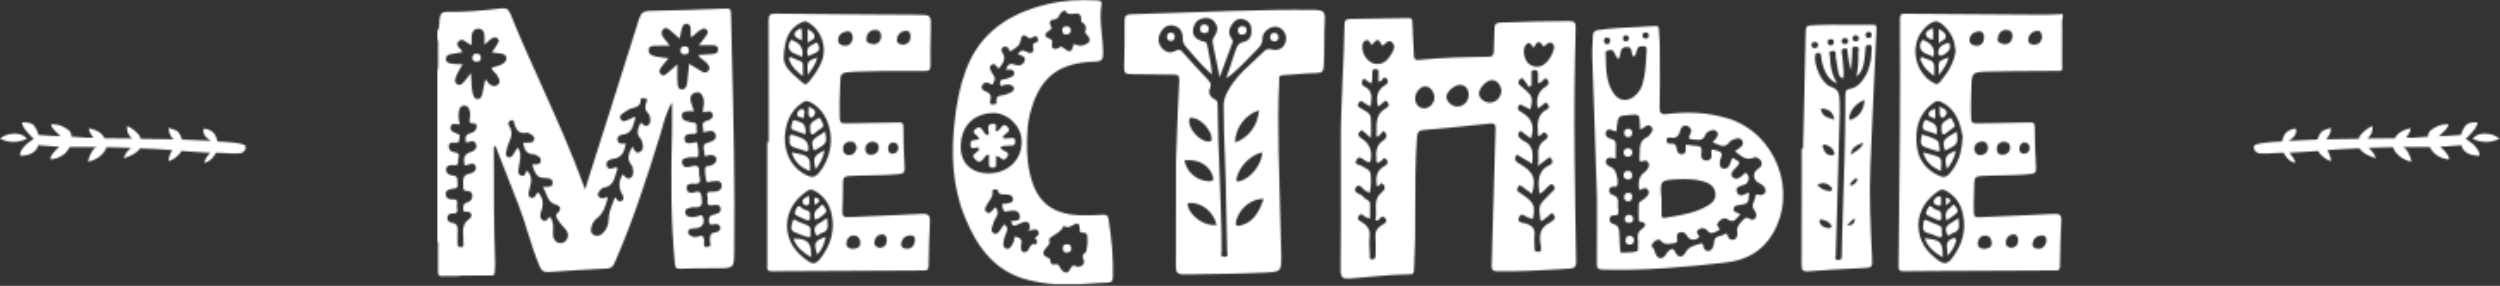 <?xml version="1.0" encoding="UTF-8"?> <svg xmlns="http://www.w3.org/2000/svg" width="1452" height="166" viewBox="0 0 1452 166" fill="none"><rect x="0" y="0" width="1452" height="166" fill="#333333" stroke="none"/> <mask id="mask0_743_541" style="mask-type:alpha" maskUnits="userSpaceOnUse" x="0" y="0" width="1452" height="166"> <path fill-rule="evenodd" clip-rule="evenodd" d="M254 18.132C255.039 16.573 255.106 14.831 255.174 13.084C255.216 12.02 255.257 10.954 255.518 9.926C256.035 7.891 256.806 6.852 259.129 6.895C269.923 7.087 280.66 6.096 291.369 4.88C293.897 4.592 295.267 5.177 296.311 7.752C301.922 21.603 308.063 35.226 314.234 48.916C323.212 68.831 332.253 88.888 339.819 109.992C342.405 101.829 344.666 94.695 346.931 87.556C348.992 81.064 351.058 74.573 353.124 68.081L353.126 68.073L353.133 68.052C359.178 49.062 365.222 30.07 371.144 11.042C372.227 7.556 373.807 6.359 377.442 6.302C392.226 6.062 407 5.531 421.774 4.99C423.977 4.908 424.527 5.469 424.58 7.709C424.742 14.968 424.913 22.226 425.083 29.485L425.084 29.517C425.996 68.248 426.907 106.976 426.443 145.729L426.44 145.967V145.967C426.383 150.841 426.354 153.293 425.113 154.531C423.858 155.783 421.363 155.793 416.342 155.812L416.271 155.812C415.01 155.817 413.748 155.82 412.487 155.822H412.487H412.487H412.487H412.486H412.486C406.697 155.834 400.908 155.845 395.128 156.109C392.561 156.224 392.182 155.242 391.977 153.131C389.486 127.497 389.663 101.814 390.315 76.113C390.41 72.359 390.386 68.603 390.361 64.767L390.361 64.76C390.35 63.002 390.339 61.227 390.339 59.428C387.571 63.921 386.163 68.878 384.764 73.805L384.764 73.805L384.763 73.805L384.763 73.805L384.763 73.806L384.763 73.806L384.763 73.806C384.386 75.136 384.008 76.464 383.605 77.779C375.833 103.112 367.624 128.277 357.017 152.604C356.001 154.936 354.895 155.888 352.28 156.003C341.098 156.492 329.92 157.152 318.757 157.995C315.917 158.206 314.6 157.382 313.475 154.782C310.724 148.44 308.682 141.858 306.642 135.277C305.005 130.002 303.369 124.727 301.368 119.577C298.188 111.383 294.983 103.201 291.75 94.946L291.749 94.944L291.748 94.941L291.747 94.937L291.746 94.935L291.745 94.932C290.389 91.47 289.028 87.995 287.662 84.502C286.627 85.429 286.709 86.347 286.783 87.179L286.783 87.179C286.801 87.387 286.819 87.59 286.819 87.786C286.781 109.758 286.81 131.724 287.595 153.681C287.618 154.337 287.544 154.996 287.471 155.654C287.391 156.37 287.311 157.085 287.356 157.794C287.48 159.747 286.508 159.996 284.865 159.982C280.897 159.955 276.93 159.996 272.962 160.038C271.403 160.054 269.844 160.07 268.286 160.083C266.017 160.434 263.738 160.388 261.46 160.343H261.459H261.459H261.459H261.458H261.458C259.914 160.312 258.37 160.282 256.83 160.375C254.67 160.504 254.383 159.345 254.407 157.593C254.469 153.083 254.46 148.568 254.407 144.058C254.403 143.715 254.426 143.368 254.449 143.021C254.515 142.009 254.581 140.99 254 140.045V41.353C254.592 38.978 254.512 36.578 254.432 34.178C254.385 32.77 254.338 31.362 254.426 29.958C254.342 29.021 254.385 28.076 254.429 27.131C254.504 25.502 254.579 23.872 254 22.279V18.132ZM281.666 46.95C281.503 47.762 281.346 48.575 281.19 49.389C280.828 51.267 280.467 53.146 280.019 55.004C279.684 56.397 278.865 57.651 277.193 57.532C275.56 57.412 275.115 56.105 274.708 54.683C274.002 52.224 273.901 49.704 273.791 46.929C273.734 45.488 273.674 43.978 273.525 42.373C273.031 43.023 272.598 43.61 272.199 44.151C271.39 45.247 270.724 46.15 269.986 46.994L269.947 47.038C268.776 48.38 267.336 50.031 265.484 48.894C263.64 47.755 264.383 45.572 265.072 43.972C265.743 42.422 266.601 40.953 267.504 39.408L267.504 39.408L267.504 39.408C267.897 38.735 268.299 38.047 268.698 37.332C268.003 37.298 267.329 37.281 266.672 37.265L266.671 37.265L266.669 37.265H266.669L266.669 37.265L266.668 37.265C265.18 37.228 263.775 37.194 262.4 36.968C260.82 36.714 258.875 36.312 258.961 34.105C259.028 32.3 260.518 31.677 262.108 31.395C263.459 31.156 264.812 30.925 266.184 30.691C266.985 30.554 267.794 30.416 268.611 30.274C268.403 29.488 267.732 28.789 267.07 28.1C265.904 26.887 264.769 25.705 266.26 24.132C268.008 22.281 269.463 23.366 271.085 24.577C271.955 25.227 272.874 25.912 273.913 26.2C273.913 25.637 273.906 25.085 273.899 24.54L273.899 24.54C273.884 23.331 273.869 22.16 273.932 20.991C274.066 18.463 275.455 16.615 277.964 16.672C280.344 16.73 281.441 18.597 281.384 21.01C281.361 21.974 281.367 22.941 281.373 24.07C281.376 24.645 281.379 25.262 281.379 25.941C281.929 25.461 282.418 25.014 282.871 24.599C283.824 23.728 284.621 22.998 285.507 22.398C286.522 21.709 287.787 21.249 288.955 22.264C290.205 23.352 289.531 24.466 288.913 25.487L288.85 25.592C288.163 26.73 287.422 27.836 286.661 28.972C286.34 29.452 286.015 29.938 285.689 30.432C286.329 30.512 286.945 30.58 287.545 30.647C288.822 30.788 290.023 30.921 291.206 31.136C292.604 31.39 293.921 31.955 294.108 33.636C294.29 35.239 293.227 36.173 292.063 36.968C290.73 37.875 289.205 38.28 287.653 38.692C286.936 38.883 286.214 39.075 285.502 39.319C285.741 40.586 286.555 41.372 287.356 42.145C287.838 42.61 288.315 43.07 288.658 43.628L288.66 43.631C289.785 45.464 291.056 47.535 289.084 49.201C287.284 50.718 285.153 49.838 283.582 48.186C283.263 47.854 283.073 47.401 282.883 46.948L282.883 46.948L282.883 46.948L282.883 46.948L282.883 46.948L282.883 46.948C282.796 46.74 282.709 46.533 282.61 46.338C282.452 46.441 282.295 46.542 282.138 46.644L282.136 46.645C281.98 46.746 281.824 46.848 281.666 46.95ZM408.526 26.25H408.526C407.713 26.253 406.847 26.257 405.903 26.257C406.483 25.506 407.008 24.842 407.49 24.233C408.452 23.017 409.243 22.016 409.964 20.967C410.028 20.874 410.093 20.781 410.16 20.686C410.878 19.666 411.663 18.551 410.453 17.275C409.197 15.952 408.078 16.645 406.998 17.314C406.796 17.439 406.596 17.563 406.396 17.673C405.621 18.101 404.971 18.713 404.31 19.335C403.398 20.194 402.465 21.071 401.157 21.513C401.157 20.951 401.168 20.416 401.179 19.899C401.203 18.772 401.225 17.735 401.124 16.71C400.999 15.489 400.707 14.13 399.208 13.828C397.474 13.479 396.603 14.776 396.181 16.069C395.749 17.384 395.485 18.752 395.195 20.256L395.195 20.257L395.195 20.258C395.06 20.955 394.919 21.682 394.754 22.446C394.182 21.937 393.633 21.439 393.097 20.954L393.097 20.953L393.096 20.953C391.833 19.808 390.642 18.729 389.395 17.721C388.117 16.686 386.594 15.47 385.056 17.113C383.735 18.53 384.18 20.234 385.243 21.685C386.065 22.812 386.939 23.902 387.858 25.048C388.251 25.537 388.652 26.037 389.06 26.554C388.207 26.554 387.386 26.547 386.589 26.539C384.784 26.522 383.097 26.507 381.417 26.583C381.165 26.595 380.902 26.598 380.634 26.601C378.933 26.621 377.056 26.644 376.762 28.886C376.417 31.562 378.859 32.3 380.804 32.793C382.412 33.199 384.08 33.364 385.863 33.54L385.863 33.54L385.864 33.54C386.666 33.619 387.492 33.701 388.346 33.808C387.865 34.379 387.401 34.907 386.957 35.413L386.954 35.417L386.953 35.418L386.953 35.418L386.952 35.419C385.998 36.507 385.137 37.488 384.395 38.553L384.287 38.707L384.282 38.714C383.375 40.004 382.292 41.545 383.744 43.025C385.202 44.512 386.46 43.438 387.585 42.478C387.727 42.357 387.868 42.237 388.006 42.124C389.191 41.167 390.321 40.144 391.592 38.994C392.176 38.465 392.789 37.91 393.452 37.322C393.452 38.518 393.437 39.648 393.423 40.732C393.392 43.162 393.363 45.36 393.509 47.549C393.519 47.699 393.527 47.855 393.536 48.015V48.016C393.632 49.775 393.753 52.008 396.172 51.92C398.394 51.844 398.964 49.584 399.179 47.568C399.471 44.865 399.758 42.158 400.054 39.355L400.055 39.344L400.059 39.311L400.06 39.295L400.062 39.283L400.305 36.987C401.121 37.503 401.892 38.003 402.636 38.485L402.636 38.485C404.281 39.553 405.79 40.533 407.364 41.397C408.705 42.134 410.352 42.541 411.487 40.99C412.612 39.458 411.65 38.093 410.721 36.862C410.136 36.081 409.342 35.513 408.52 34.924C407.417 34.134 406.263 33.307 405.486 31.878C406.277 31.84 407.042 31.805 407.789 31.771L407.79 31.771C409.619 31.689 411.341 31.611 413.058 31.486C414.882 31.352 416.999 31.117 417.057 28.795C417.117 26.357 415.06 26.311 413.28 26.271L413.115 26.267C411.66 26.235 410.205 26.242 408.526 26.25ZM403.077 64.646C402.854 63.977 402.628 63.34 402.409 62.724C401.933 61.383 401.491 60.137 401.186 58.858C400.592 56.354 401.531 54.333 404.078 53.725C406.89 53.06 407.996 55.118 408.594 57.402C409.053 59.15 408.768 60.876 408.484 62.594C408.365 63.314 408.246 64.033 408.183 64.752C408.266 64.813 408.346 64.886 408.422 64.956C408.575 65.097 408.712 65.223 408.834 65.207C409.23 65.165 409.652 65.073 410.079 64.979C411.624 64.641 413.227 64.29 413.858 66.293C414.6 68.663 412.253 69.674 410.462 70.181C407.695 70.966 407.992 72.541 408.288 74.12C408.448 74.968 408.607 75.817 408.293 76.544C408.488 76.583 408.648 76.627 408.783 76.664C409.014 76.727 409.17 76.77 409.303 76.731C411.76 76.008 414.811 75.17 415.639 78.268C416.429 81.241 413.374 82.275 410.96 82.95C408.119 83.741 408.505 85.56 408.871 87.287C409.01 87.943 409.147 88.587 409.102 89.155C408.95 91.106 410.078 90.692 411.096 90.317C411.459 90.183 411.809 90.055 412.081 90.041C413.92 89.945 415.519 90.142 415.979 92.167C416.439 94.197 414.835 95.107 413.379 95.93C412.932 96.183 412.347 96.255 411.769 96.326C410.73 96.453 409.716 96.577 409.581 97.75C409.328 99.897 409.705 102.15 410.07 104.334L410.136 104.735C410.357 106.075 411.198 105.846 412.022 105.621C412.29 105.548 412.557 105.476 412.799 105.458C413.203 105.427 413.637 105.371 414.082 105.312L414.082 105.312C416.28 105.025 418.74 104.703 419.106 107.335C419.6 110.907 415.979 111.563 413.206 111.376C410.023 111.161 410.554 113.123 410.96 114.623L410.994 114.746C411.115 115.2 411.045 115.784 410.975 116.379C410.791 117.928 410.597 119.561 413.709 119.218C413.886 119.199 414.072 119.175 414.263 119.151L414.264 119.151C415.977 118.931 418.158 118.651 418.541 121.028C418.956 123.605 416.584 124.16 414.723 124.595C414.647 124.613 414.572 124.631 414.498 124.648L414.38 124.676C412.167 125.198 411.492 126.29 411.731 128.43C411.918 130.144 412.378 130.834 414.308 130.336C415.912 129.929 417.99 130.039 418.374 132.083C418.709 133.855 416.966 134.808 415.467 134.97C412.207 135.335 412.25 137.378 412.3 139.742C412.302 139.83 412.304 139.918 412.306 140.007C412.311 140.278 412.382 140.59 412.454 140.912C412.701 142.004 412.976 143.225 410.869 143.435C408.608 143.663 408.779 142.398 408.932 141.272C408.975 140.955 409.016 140.649 409.001 140.39C408.863 137.848 408.614 136.033 405.271 137.441C404.098 137.929 402.57 137.714 401.258 137C400.319 136.488 399.629 135.875 399.677 134.808C399.74 133.51 400.568 132.873 401.842 132.768C402.252 132.735 402.66 132.688 403.069 132.642C403.483 132.595 403.897 132.548 404.313 132.514C408.034 132.193 409.696 129.297 408.211 125.878C407.673 124.644 406.927 124.949 406.212 125.241C406.087 125.292 405.963 125.343 405.841 125.385C404.102 125.988 402.34 126.256 400.539 125.926C399.05 125.653 397.958 124.734 397.953 123.144C397.948 121.679 399.045 121.019 400.381 120.77C400.65 120.719 400.92 120.654 401.192 120.588C401.88 120.422 402.573 120.255 403.236 120.334C407.685 120.87 408.044 118.586 407.55 114.952C407.167 112.142 406.822 110.543 403.408 111.706C401.607 112.314 399.189 112.247 398.839 109.623C398.47 106.794 401.066 106.511 402.814 106.698C406.928 107.134 407.038 105.108 406.209 102.121C406.061 101.594 405.922 101.02 405.984 100.488C406.435 96.615 405.017 95.466 401.215 96.711C399.27 97.352 396.641 97.434 396.196 94.661C395.8 92.183 397.61 91.882 399.331 91.595L399.331 91.595L399.331 91.595C399.715 91.531 400.094 91.468 400.443 91.382C400.588 91.345 400.741 91.34 400.894 91.335C401.019 91.331 401.145 91.327 401.267 91.305C401.763 91.214 402.374 91.276 402.973 91.337C404.112 91.453 405.212 91.564 405.419 90.621C405.922 88.303 405.458 85.689 405.003 83.276C404.81 82.253 403.972 82.519 403.212 82.76C402.969 82.837 402.735 82.912 402.532 82.941C402.336 82.969 402.138 83 401.938 83.032L401.938 83.032C400.007 83.338 397.946 83.664 397.594 80.987C397.225 78.191 399.562 77.784 401.784 77.708C402.009 77.7 402.248 77.707 402.487 77.715C403.77 77.753 405.093 77.793 404.6 75.587C404.498 75.129 404.529 74.589 404.56 74.046C404.646 72.558 404.733 71.043 402.077 71.11L402.039 71.11C401.911 71.11 401.778 71.111 401.665 71.072C401.123 70.874 400.518 70.751 399.912 70.628C397.958 70.23 395.99 69.829 396.052 66.935C396.095 64.891 398.375 64.187 403.077 64.646ZM371.909 71.641C371.969 71.505 372.028 71.37 372.088 71.234C372.478 71.454 372.849 71.763 373.218 72.071C374.258 72.939 375.278 73.791 376.661 72.532C378.17 71.158 377.777 69.238 377.336 67.466C377.207 66.94 377.001 66.332 376.618 65.992C374.449 64.029 374.53 61.745 375.44 59.255C375.454 59.217 375.469 59.177 375.484 59.137C375.499 59.098 375.515 59.059 375.53 59.019C375.84 58.224 376.204 57.288 374.674 57.153C374.501 57.138 374.312 57.109 374.118 57.079C373.16 56.931 372.075 56.763 372.083 58.149C372.097 61.581 369.81 62.169 367.315 62.81L367.102 62.865C365.929 63.167 364.698 63.694 363.784 64.465C363.419 64.772 362.959 65.056 362.489 65.345C360.979 66.276 359.373 67.266 360.561 69.3C361.577 71.041 363.187 70.316 364.73 69.62C365.215 69.402 365.693 69.186 366.145 69.051C366.446 68.961 366.721 68.766 366.998 68.569C367.593 68.147 368.198 67.716 369.099 68.304C368.843 69.056 368.631 69.836 368.419 70.612C367.443 74.197 366.483 77.72 361.346 78.196C359.828 78.335 358.109 79.666 358.712 81.739C359.241 83.56 360.694 83.488 362.117 83.417C362.603 83.392 363.084 83.368 363.525 83.419C362.543 87.743 361.557 91.583 356.231 92.205C354.426 92.416 351.634 93.599 352.338 96.112C353.041 98.613 354.877 98.054 356.634 97.518C357.079 97.382 357.52 97.248 357.936 97.165C358.034 97.147 358.161 97.281 358.333 97.461C358.431 97.564 358.543 97.683 358.674 97.797C358.342 98.711 358.08 99.674 357.819 100.637L357.819 100.637C356.794 104.413 355.768 108.194 350.48 109.049C349.665 109.178 348.88 110.112 348.277 110.84L348.225 110.902C347.571 111.695 346.838 112.585 347.501 113.779C348.109 114.885 349.062 115.187 350.274 115.182C350.623 115.182 350.939 115.014 351.258 114.844C351.79 114.56 352.33 114.273 353.047 114.761C352.977 115.007 352.908 115.253 352.84 115.498C351.66 119.719 350.492 123.898 346.672 126.802C345.145 127.966 344.029 129.661 343.564 131.604C343.133 133.39 342.851 135.305 344.771 136.411C346.692 137.517 348.65 136.909 350.087 135.478C352.208 133.366 353.463 130.594 353.478 127.664C353.492 124.169 354.683 121.083 355.9 117.933C356.336 116.804 356.776 115.666 357.165 114.497C357.382 114.747 357.587 115.022 357.791 115.295C358.644 116.438 359.473 117.549 361.039 116.671C362.85 115.661 361.954 113.842 361.274 112.63C359.071 108.704 359.363 104.994 361.739 101.202C362.047 101.469 362.331 101.802 362.617 102.136C363.505 103.175 364.403 104.225 366.063 103.351C367.982 102.345 367.821 100.511 367.668 98.766C367.651 98.57 367.634 98.374 367.62 98.18C367.572 97.515 367.414 96.711 366.997 96.237C363.673 92.435 365.163 88.816 367.313 85.143C367.624 85.521 367.881 86.015 368.14 86.511C368.877 87.927 369.627 89.368 371.676 88.227C373.869 87.006 373.682 84.521 372.825 82.285C372.756 82.104 372.71 81.902 372.665 81.701C372.583 81.332 372.501 80.968 372.274 80.748C369.202 77.786 370.516 74.803 371.909 71.641L371.909 71.641ZM267.17 72.173C266.408 69.841 266.217 67.538 266.466 65.235C266.672 63.382 267.28 61.458 269.459 61.348C271.901 61.218 272.605 63.229 272.955 65.226C273.113 66.164 273.156 67.174 272.993 68.108C272.959 68.31 272.919 68.513 272.879 68.713L272.879 68.713C272.55 70.39 272.254 71.901 275.206 71.632C276.183 71.541 276.978 72.455 276.863 73.619C276.662 75.697 275.144 76.86 273.415 77.32C271.422 77.856 270.254 78.555 270.378 80.849C270.384 80.956 270.388 81.061 270.392 81.164L270.392 81.164C270.439 82.297 270.471 83.097 272.074 82.491C273.932 81.782 275.785 81.586 276.518 83.87C277.294 86.287 275.211 87.781 273.606 88.227C269.339 89.409 269.138 92.201 269.799 95.677C270.156 96.157 270.593 96.014 271.015 95.876C271.097 95.85 271.179 95.823 271.26 95.801C271.513 95.733 271.775 95.652 272.04 95.57L272.041 95.57C273.696 95.059 275.501 94.503 276.264 96.644C277.078 98.913 274.794 100.474 273.094 100.742C268.792 101.423 268.91 104.075 269.032 106.793C269.058 107.379 269.084 107.968 269.066 108.541C269.018 109.997 269.373 110.897 271.097 110.897C272.72 110.892 274.2 111.481 274.344 113.368C274.502 115.393 273.357 116.992 271.542 117.466C269.22 118.079 268.884 119.448 269.061 121.435C269.069 121.525 269.076 121.613 269.082 121.696C269.147 122.572 269.184 123.077 270.618 122.972C274.334 122.694 274.526 125.792 272.648 127.085C268.596 129.874 268.817 133.462 269.04 137.077C269.108 138.178 269.176 139.282 269.124 140.366C269.105 140.778 269.114 141.199 269.176 141.606C269.334 142.722 269.124 143.469 267.764 143.517C266.375 143.565 265.719 143.024 265.743 141.611C265.771 139.816 265.762 138.02 265.743 136.225C265.737 135.748 265.76 135.259 265.783 134.77C265.904 132.221 266.023 129.704 261.959 129.254C260.69 129.115 259.613 127.731 259.881 126.094C260.159 124.413 261.433 123.906 262.936 123.944C266.083 124.025 265.795 122.374 265.514 120.762C265.396 120.087 265.28 119.419 265.417 118.888C265.949 116.844 265.355 115.546 262.706 115.781C260.834 115.948 258.995 115.024 258.856 112.855C258.708 110.519 260.805 109.983 262.524 109.643C262.843 109.581 263.168 109.546 263.484 109.512C264.876 109.363 266.095 109.233 265.791 106.88C265.73 106.414 265.729 105.93 265.728 105.454C265.723 103.699 265.719 102.063 262.75 101.886C260.762 101.771 258.808 100.455 259.119 98.152C259.421 95.94 261.706 95.638 263.425 95.897C266.001 96.284 266.317 94.891 266.111 93.096C266.057 92.64 266.175 92.112 266.294 91.578C266.607 90.178 266.927 88.742 264.167 88.485C262.381 88.318 260.566 87.24 260.633 85.086C260.707 82.669 262.58 82.771 264.204 82.86C264.366 82.869 264.525 82.877 264.68 82.883C266.097 82.941 266.849 82.472 266.739 81.102C266.712 80.77 266.802 80.397 266.892 80.021C267.121 79.073 267.355 78.105 265.733 77.717C265.699 77.709 265.664 77.701 265.63 77.694C265.528 77.671 265.425 77.649 265.336 77.602C265.051 77.46 264.745 77.326 264.434 77.192C262.914 76.53 261.303 75.83 261.725 73.782C262.154 71.712 263.573 71.897 265.107 72.098C265.798 72.188 266.512 72.281 267.17 72.173ZM318.29 126.946C318.598 126.576 318.912 126.199 319.27 125.912C321.518 128.349 321.387 131.042 321.258 133.702C321.221 134.47 321.184 135.235 321.204 135.99C321.262 138.212 321.875 140.141 324.174 140.955C326.089 141.635 327.775 140.989 328.948 139.413C330.361 137.522 330.107 135.44 328.843 133.615C328.359 132.919 327.76 132.302 327.161 131.685C326.508 131.013 325.856 130.341 325.356 129.57C325.151 129.252 324.904 128.915 324.648 128.566C323.481 126.979 322.135 125.148 323.8 123.738C327.071 120.975 324.442 119.3 322.919 118.859C319.251 117.801 318.208 115.162 317.128 112.428C316.604 111.103 316.072 109.756 315.228 108.556C315.891 108.476 316.575 108.484 317.23 108.491C319.129 108.513 320.783 108.531 320.979 106.406C321.228 103.667 318.34 103.294 316.42 103.347C311.67 103.465 310.678 100.379 309.663 97.22C309.488 96.675 309.313 96.128 309.117 95.595C309.701 95.377 310.388 95.386 311.064 95.396C312.422 95.414 313.735 95.432 314.073 93.603C314.457 91.543 312.605 90.686 310.989 89.938C310.949 89.92 310.909 89.901 310.87 89.883C310.803 89.852 310.735 89.816 310.667 89.78C310.481 89.68 310.291 89.578 310.108 89.582C305.559 89.696 304.457 86.56 303.811 82.845C304.183 82.845 304.553 82.848 304.921 82.85C305.774 82.856 306.616 82.862 307.455 82.835C308.777 82.802 310.008 82.428 310.309 80.968C310.568 79.733 309.696 78.828 308.772 78.244L308.75 78.23C307.847 77.667 306.658 76.924 305.769 77.104C301.253 78.033 299.817 75.28 298.701 71.785C298.65 71.63 298.615 71.436 298.578 71.231C298.423 70.38 298.23 69.324 296.776 69.918C295.468 70.459 294.74 71.598 295.607 72.91C297.858 76.329 297.149 79.57 295.55 82.969C294.909 84.33 294.553 85.834 294.2 87.328C294.107 87.722 294.014 88.115 293.916 88.504C293.677 89.462 293.72 90.453 294.721 91.075C295.909 91.813 296.953 91.305 297.633 90.395C298.396 89.374 299.055 88.274 299.729 87.15C300.028 86.652 300.33 86.149 300.645 85.646C302.827 88.594 302.289 91.514 301.755 94.418C301.598 95.268 301.442 96.117 301.354 96.964C301.322 97.268 301.268 97.588 301.213 97.913C300.946 99.496 300.655 101.223 302.752 102.001C304.387 102.61 304.841 101.468 305.276 100.375C305.481 99.861 305.682 99.357 305.999 99.052C309.426 102.283 308.566 105.679 307.706 109.074C307.531 109.768 307.355 110.463 307.216 111.156L307.216 111.156C306.957 112.454 306.632 114.086 308.308 114.775C309.952 115.453 310.681 114.22 311.374 113.047C311.406 112.994 311.437 112.941 311.468 112.889C311.649 112.582 311.863 112.294 312.083 111.998C312.189 111.856 312.296 111.712 312.402 111.563C315.951 115.177 315.592 119.209 314.184 123.412C313.623 125.088 313.595 126.884 315.185 127.923C316.671 128.889 317.461 127.941 318.29 126.946Z" fill="#1A1A1A"></path> <path d="M119.1 94.55C121.8 93.75 123.9 91.8 125.4 88.7C126.6 88.7 128.15 88.75 130.05 88.85C131.95 88.95 133.35 89.05 134.25 89.15C135.15 89.15 136.15 89.15 137.25 89.15C138.35 89.15 139.2 89.1 139.8 89C140.4 88.8 140.85 88.6 141.15 88.4C141.75 88 142.2 87.45 142.5 86.75C142.8 85.95 142.8 85.25 142.5 84.65C141.8 83.55 137.15 82.75 128.55 82.25C128.35 82.25 128.2 82.25 128.1 82.25C127.9 82.25 127.7 82.25 127.5 82.25C127.3 82.15 127.1 82.1 126.9 82.1C126.7 82.1 126.5 82.1 126.3 82.1C125.7 79.5 124.8 77.7 123.6 76.7C122.4 75.7 120.7 75 118.5 74.6C118.2 75.2 118.05 75.7 118.05 76.1C118.25 78.4 119.75 80.3 122.55 81.8C117.85 81.5 112.25 81.25 105.75 81.05C105.25 79.55 104.7 78.35 104.1 77.45C103.4 76.55 102.9 76.05 102.6 75.95C102.2 75.75 101.5 75.45 100.5 75.05C99.2 74.65 98.35 74.4 97.95 74.3C97.95 76.9 98.9 79.1 100.8 80.9L81.6 80.6C81.5 79.8 81.25 79.1 80.85 78.5C78.25 75.6 75.9 73.85 73.8 73.25C73.6 73.75 73.6 74.3 73.8 74.9C73.8 76.8 74.75 78.65 76.65 80.45C72.75 80.35 67.45 80.3 60.75 80.3C59.35 77.4 56.35 75.45 51.75 74.45C51.65 74.95 51.7 75.5 51.9 76.1C52.1 76.6 52.3 77 52.5 77.3C52.6 77.6 52.9 78.1 53.4 78.8C53.8 79.4 54.1 79.8 54.3 80C52.5 80 51.05 80 49.95 80C48.85 79.9 47.6 79.8 46.2 79.7C44.7 79.6 43.15 79.5 41.55 79.4C41.55 78.1 41.15 76.95 40.35 75.95C36.95 73.15 33.4 71.9 29.7 72.2C29.7 72.5 29.75 72.8 29.85 73.1C29.85 73.3 29.95 73.55 30.15 73.85C30.35 74.05 30.55 74.3 30.75 74.6C30.85 74.8 31.1 75.1 31.5 75.5C31.9 75.9 32.25 76.25 32.55 76.55C32.75 76.75 33.15 77.15 33.75 77.75C34.35 78.25 34.85 78.7 35.25 79.1C33.15 79.1 28.85 78.85 22.35 78.35C21.95 76.45 21 74.55 19.5 72.65C18.5 71.55 16.3 71 12.9 71C12.5 72.7 14.5 75.7 18.9 80C19.2 80.3 19.45 80.55 19.65 80.75C18.35 81.35 16.95 82.35 15.45 83.75C15.35 83.75 15.3 83.75 15.3 83.75L15 83.9H15.3V83.75C12.4 86.65 11.25 88.9 11.85 90.5C17.75 90.3 21.2 88.25 22.2 84.35C29.1 84.85 33.2 85.15 34.5 85.25C30.8 88.35 29.1 90.8 29.4 92.6C34.7 92 38.4 89.6 40.5 85.4H55.95C54.55 86.3 53.45 87.65 52.65 89.45C51.75 91.25 51.25 92.75 51.15 93.95C53.95 93.35 56.35 92.2 58.35 90.5C60.35 88.7 61.5 87.05 61.8 85.55H64.65L76.2 85.85C74.3 87.15 72.85 89.1 71.85 91.7L72 91.85C76.5 90.55 79.65 88.65 81.45 86.15C87.45 86.35 93.65 86.7 100.05 87.2C98.65 89.4 97.95 91.55 97.95 93.65C99.15 93.05 100.05 92.65 100.65 92.45L102.6 90.95C103.7 90.15 104.65 89.05 105.45 87.65C111.55 88.15 117.1 88.5 122.1 88.7C120.3 90.7 119.15 92.55 118.65 94.25C118.85 94.45 119 94.55 119.1 94.55ZM5.25 82.25C8.45 82.75 11.85 82.25 15.45 80.75L15.6 80.6C14 78.5 11.6 77.5 8.4 77.6C5.1 77.6 2.3 78.6 7.62939e-05 80.6C1.5 81.3 3.25 81.85 5.25 82.25Z" fill="white"></path> <path d="M1332.63 94.55C1329.93 93.75 1327.82 91.8 1326.32 88.7C1325.12 88.7 1323.58 88.75 1321.68 88.85C1319.78 88.95 1318.38 89.05 1317.48 89.15C1316.58 89.15 1315.57 89.15 1314.47 89.15C1313.38 89.15 1312.53 89.1 1311.92 89C1311.32 88.8 1310.88 88.6 1310.58 88.4C1309.98 88 1309.52 87.45 1309.22 86.75C1308.93 85.95 1308.93 85.25 1309.22 84.65C1309.93 83.55 1314.58 82.75 1323.18 82.25C1323.38 82.25 1323.53 82.25 1323.63 82.25C1323.83 82.25 1324.03 82.25 1324.23 82.25C1324.43 82.15 1324.63 82.1 1324.83 82.1C1325.03 82.1 1325.23 82.1 1325.42 82.1C1326.02 79.5 1326.92 77.7 1328.12 76.7C1329.32 75.7 1331.02 75 1333.23 74.6C1333.53 75.2 1333.68 75.7 1333.68 76.1C1333.48 78.4 1331.98 80.3 1329.18 81.8C1333.88 81.5 1339.47 81.25 1345.97 81.05C1346.48 79.55 1347.03 78.35 1347.62 77.45C1348.33 76.55 1348.83 76.05 1349.13 75.95C1349.53 75.75 1350.22 75.45 1351.23 75.05C1352.53 74.65 1353.38 74.4 1353.78 74.3C1353.78 76.9 1352.83 79.1 1350.93 80.9L1370.12 80.6C1370.23 79.8 1370.48 79.1 1370.88 78.5C1373.48 75.6 1375.83 73.85 1377.93 73.25C1378.13 73.75 1378.13 74.3 1377.93 74.9C1377.93 76.8 1376.98 78.65 1375.08 80.45C1378.97 80.35 1384.28 80.3 1390.98 80.3C1392.38 77.4 1395.38 75.45 1399.98 74.45C1400.08 74.95 1400.03 75.5 1399.83 76.1C1399.63 76.6 1399.43 77 1399.23 77.3C1399.13 77.6 1398.83 78.1 1398.33 78.8C1397.93 79.4 1397.63 79.8 1397.43 80C1399.23 80 1400.68 80 1401.78 80C1402.88 79.9 1404.13 79.8 1405.53 79.7C1407.03 79.6 1408.58 79.5 1410.18 79.4C1410.18 78.1 1410.58 76.95 1411.38 75.95C1414.78 73.15 1418.33 71.9 1422.03 72.2C1422.03 72.5 1421.98 72.8 1421.88 73.1C1421.88 73.3 1421.78 73.55 1421.58 73.85C1421.38 74.05 1421.18 74.3 1420.98 74.6C1420.88 74.8 1420.63 75.1 1420.23 75.5C1419.83 75.9 1419.48 76.25 1419.18 76.55C1418.98 76.75 1418.58 77.15 1417.98 77.75C1417.38 78.25 1416.88 78.7 1416.48 79.1C1418.58 79.1 1422.88 78.85 1429.38 78.35C1429.78 76.45 1430.73 74.55 1432.23 72.65C1433.23 71.55 1435.43 71 1438.83 71C1439.23 72.7 1437.23 75.7 1432.83 80C1432.53 80.3 1432.28 80.55 1432.08 80.75C1433.38 81.35 1434.78 82.35 1436.28 83.75C1436.38 83.75 1436.43 83.75 1436.43 83.75L1436.73 83.9H1436.43V83.75C1439.33 86.65 1440.48 88.9 1439.88 90.5C1433.98 90.3 1430.53 88.25 1429.53 84.35C1422.63 84.85 1418.53 85.15 1417.23 85.25C1420.93 88.35 1422.63 90.8 1422.33 92.6C1417.03 92 1413.33 89.6 1411.23 85.4H1395.78C1397.18 86.3 1398.28 87.65 1399.08 89.45C1399.98 91.25 1400.48 92.75 1400.58 93.95C1397.78 93.35 1395.38 92.2 1393.38 90.5C1391.38 88.7 1390.23 87.05 1389.93 85.55H1387.08L1375.53 85.85C1377.43 87.15 1378.88 89.1 1379.88 91.7L1379.73 91.85C1375.23 90.55 1372.08 88.65 1370.28 86.15C1364.28 86.35 1358.08 86.7 1351.68 87.2C1353.08 89.4 1353.78 91.55 1353.78 93.65C1352.58 93.05 1351.68 92.65 1351.08 92.45L1349.13 90.95C1348.03 90.15 1347.08 89.05 1346.28 87.65C1340.18 88.15 1334.62 88.5 1329.62 88.7C1331.43 90.7 1332.58 92.55 1333.08 94.25C1332.88 94.45 1332.73 94.55 1332.63 94.55ZM1446.48 82.25C1443.28 82.75 1439.88 82.25 1436.28 80.75L1436.13 80.6C1437.73 78.5 1440.13 77.5 1443.33 77.6C1446.63 77.6 1449.43 78.6 1451.73 80.6C1450.23 81.3 1448.48 81.85 1446.48 82.25Z" fill="white"></path> <path fill-rule="evenodd" clip-rule="evenodd" d="M446.482 65.587V65.587C446.492 47.737 446.503 29.886 446.408 12.038C446.389 8.94 446.983 7.891 450.364 7.934C475.854 8.251 501.343 8.397 526.833 8.544L532.429 8.576L532.628 8.577C536.766 8.6 538.823 8.612 539.816 9.645C540.799 10.667 540.742 12.688 540.629 16.708L540.623 16.936C540.426 23.974 540.307 31.021 540.431 38.064C540.474 40.712 539.607 41.263 537.132 41.258C535.028 41.254 532.925 41.246 530.821 41.239H530.82H530.819H530.819H530.818H530.817H530.817H530.816H530.815H530.815H530.814H530.813C520.202 41.201 509.589 41.163 498.992 41.579L498.448 41.6C492.501 41.834 489.984 41.933 488.889 43.231C488.086 44.184 488.047 45.781 487.981 48.551C487.953 49.692 487.921 51.033 487.829 52.61C487.543 57.497 487.607 62.384 487.671 67.279L487.685 68.333C487.723 71.302 488.786 71.704 491.325 71.641C496.069 71.522 500.814 71.462 505.559 71.402H505.56H505.56H505.56H505.56H505.56H505.56H505.56H505.56H505.561H505.561H505.561H505.561C510.899 71.335 516.238 71.267 521.577 71.115C523.751 71.057 524.69 71.134 524.694 73.748C524.718 81.61 524.939 89.481 525.403 97.328C525.571 100.086 524.819 100.823 522.151 101.096C516.432 101.684 510.698 101.784 504.965 101.883C501.031 101.951 497.097 102.019 493.168 102.245C490.534 102.399 489.591 103.155 489.62 105.86C489.691 111.515 489.5 117.179 489.265 122.838C489.146 125.845 490.395 126.257 493.197 126.108C499.821 125.75 506.449 125.486 513.078 125.222L513.079 125.222C520.525 124.925 527.971 124.628 535.412 124.198C539.493 123.963 540.331 125.467 540.144 129.086C539.708 137.494 539.435 145.915 539.344 154.332C539.32 156.669 538.453 157.081 536.451 157.085L533.844 157.094C505.28 157.192 476.716 157.289 448.147 157.536C445.513 157.56 445.568 156.297 445.632 154.846C445.642 154.619 445.652 154.387 445.652 154.155C445.647 130.269 445.647 106.382 445.647 82.496H446.475C446.475 76.86 446.479 71.224 446.482 65.588V65.588V65.588V65.588V65.587V65.587V65.587V65.587V65.587V65.587V65.587ZM455.804 79.383C456.422 72.111 458.481 64.623 465.962 59.662C467.595 58.58 468.716 58.417 470.425 59.241C479.084 63.435 484.122 74.73 482.154 86.12C481.224 91.506 479.079 96.371 475.473 100.579C473.572 102.801 471.68 103.275 468.941 102.02C460.555 98.176 455.574 90.151 455.804 79.383ZM469.084 110.749C461.666 115.594 457.404 122.259 457.083 130.786C457.164 140.452 462.131 146.634 469.295 151.632C472.054 153.552 474.06 153.145 476.004 150.732C481.21 144.273 484.222 137.053 483.59 128.598C483.02 121.004 480.228 114.761 473.217 110.849C471.661 109.978 470.526 109.805 469.084 110.749ZM455.206 32.984C455.642 22.777 458.165 16.581 465.325 13.072C466.599 12.449 467.748 12.071 469.19 12.899C477.312 17.567 480.765 27.948 476.9 36.508C475.138 40.42 472.758 43.953 469.999 47.238C469.084 48.33 467.949 49.627 466.575 48.401C465.829 47.739 465.067 47.084 464.309 46.433C459.453 42.26 454.746 38.215 455.206 32.984ZM503.192 22.509C503.005 24.965 505.28 25.353 507.325 25.688C510.021 25.525 511.601 23.873 511.778 21.312C511.941 19.009 510.605 17.237 508.081 17.376C505.016 17.544 503.398 19.775 503.192 22.509ZM495.285 22.169C494.825 24.687 493.666 26.64 490.554 26.569C488.274 26.516 486.727 25.247 486.809 23.078C486.923 20.019 489.361 18.578 492.005 18.228C494.423 17.907 495.189 19.851 495.285 22.169ZM491.593 141.008C491.315 143.387 492.972 144.379 495.285 144.589L495.298 144.587C497.431 144.267 499.82 143.908 499.696 140.927C499.6 138.695 498.326 136.838 495.908 136.814C493.341 136.785 491.87 138.638 491.593 141.008ZM497.584 85.991C496.985 88.629 495.347 90.166 492.938 90.065C490.798 89.979 489.49 88.351 489.653 86.077C489.854 83.376 491.847 82.213 494.16 82.227C496.367 82.247 497.392 83.994 497.584 85.991ZM526.423 144.465C529.369 144.604 530.925 142.89 531.404 139.974C531.48 138.25 531.217 136.718 528.866 136.766C525.82 136.828 523.957 138.422 523.454 141.343C523.09 143.45 524.647 144.379 526.423 144.465ZM524.694 26.018C522.803 25.812 520.825 25.381 520.925 23.131C521.06 20.22 523.09 18.319 525.82 17.888C527.956 17.553 528.942 19.339 528.885 21.34C528.813 24.017 527.324 25.578 524.694 26.018ZM506.056 89.907C508.417 89.773 510.15 88.428 510.356 85.948C510.414 83.228 508.555 82.208 506.64 82.28C504.49 82.362 502.77 83.855 502.598 86.254C502.435 88.581 503.843 90.027 506.056 89.907ZM510.902 143.972C509.13 143.603 507.65 142.698 507.885 140.505C508.139 138.087 509.58 136.388 512.023 136.139C514.355 135.904 515.102 137.848 515.073 139.648C515.035 142.066 513.694 143.727 510.902 143.972ZM518.421 89.251C520.399 89.17 521.673 87.949 521.831 85.699C521.543 83.975 520.557 82.673 518.627 82.759C516.611 82.85 515.902 84.502 515.816 86.225C515.729 87.901 516.587 89.333 518.421 89.251Z" fill="#1A1A1A"></path> <path fill-rule="evenodd" clip-rule="evenodd" d="M620.291 165.064C622.653 165.061 625.014 165.057 627.376 165.052C628.911 164.958 630.445 164.85 631.979 164.743L631.983 164.742H631.983H631.984H631.984H631.984C635.686 164.482 639.387 164.221 643.093 164.157C645.646 164.109 646.321 163.266 646.383 160.791C646.671 149.564 645.627 138.461 643.884 127.391C643.51 125.007 642.49 124.557 640.287 124.696C635.881 124.973 631.447 125.189 627.045 124.997C610.284 124.274 601.678 116.738 598.077 100.388C596.214 91.899 596.228 83.376 596.822 74.835C597.138 70.31 598.153 65.829 599.566 61.486C605.251 44.039 616.055 36.259 636.073 35.795C640.081 35.699 640.689 34.325 640.699 30.811C640.708 27.237 640.334 23.677 639.961 20.118V20.118V20.118V20.118V20.117C639.355 14.348 638.75 8.58 639.775 2.759C640.193 0.381 638.647 0.307 637.081 0.233L637.081 0.233C636.944 0.226 636.807 0.22 636.671 0.211C627.103 -0.368 617.606 0.202 608.277 2.433C586.406 7.652 569.184 18.678 560.947 40.784C557.557 49.885 555.761 59.332 554.626 68.941C552.332 88.38 552.897 107.641 560.339 125.984C567.475 143.574 578.011 158.201 598.067 162.836C603.052 163.989 608.081 164.779 613.191 165.076C615.551 165.072 617.91 165.068 620.269 165.064H620.275H620.28H620.286H620.291ZM558.007 85.105C557.878 95.255 564.951 101.135 575.295 100.627C586.324 100.086 593.958 91.932 593.359 81.327C592.871 72.618 584.586 64.986 575.76 65.661C564.17 66.552 558.141 74.232 558.007 85.105ZM599.341 133.553C599.596 133.529 599.856 133.486 600.117 133.443C601.221 133.259 602.336 133.074 603.072 134.348C603.9 135.779 602.89 136.66 601.898 137.465C601.079 138.125 600.95 138.59 601.941 139.313C602.692 139.858 602.404 140.476 602.116 141.095C601.987 141.373 601.857 141.651 601.822 141.922C599.349 141.1 598.587 142.584 597.831 144.058C597.35 144.995 596.871 145.929 595.955 146.26C594.7 146.715 593.532 146.576 593.106 144.862C592.785 143.584 592.962 142.377 593.259 141.19C593.837 138.868 591.974 138.162 590.61 137.645L590.601 137.642C589.104 137.079 589.085 137.948 589.066 138.827C589.057 139.255 589.048 139.686 588.867 139.954C588.645 140.285 588.509 140.674 588.374 141.062C588.233 141.467 588.092 141.872 587.852 142.21C587.747 142.358 587.642 142.514 587.536 142.673L587.536 142.673L587.536 142.673C586.787 143.791 585.966 145.019 584.346 144.407C582.661 143.77 582.536 142.037 582.838 140.529C583.212 138.647 583.676 136.723 584.505 135.013C585.477 133.002 585.118 131.619 583.159 130.254C582.881 130.67 582.609 131.089 582.339 131.508L582.338 131.508C581.677 132.531 581.019 133.549 580.271 134.496C579.605 135.344 578.7 136.225 577.441 135.65C576.129 135.052 575.645 133.797 576.028 132.533C576.09 132.327 576.151 132.12 576.213 131.913L576.213 131.911C576.782 129.999 577.366 128.03 578.442 126.424C579.902 124.241 579.792 122.488 578.408 120.545C578.29 120.571 578.176 120.585 578.072 120.598C577.871 120.624 577.706 120.645 577.618 120.736C577.35 121.019 577.086 121.357 576.816 121.701C575.803 122.998 574.715 124.388 573.111 123.269C571.31 122.017 572.317 120.39 573.248 118.886C573.47 118.526 573.689 118.174 573.863 117.835C574.158 117.26 574.526 116.73 574.894 116.201C575.874 114.789 576.849 113.384 576.421 111.165C576.133 109.681 579.232 109.667 579.433 110.471C580.033 112.909 581.488 112.912 583.099 112.916H583.099C583.443 112.916 583.794 112.917 584.145 112.941L584.176 112.943C585.896 113.058 588.155 113.208 588.341 115.45C588.504 117.448 586.989 117.731 585.542 118.001L585.542 118.001C585.169 118.071 584.8 118.14 584.466 118.237C584.194 118.317 583.844 118.3 583.495 118.284C582.594 118.241 581.7 118.199 582.172 119.817C582.241 120.049 582.293 120.313 582.348 120.587C582.605 121.884 582.904 123.393 585.146 122.689C585.319 122.635 585.503 122.611 585.687 122.586L585.687 122.586C585.778 122.574 585.87 122.562 585.96 122.546C588.728 122.029 591.779 122.091 592.287 125.323C592.712 128.023 590.72 128.148 588.811 128.269C588.249 128.304 587.694 128.339 587.21 128.44C587.862 131.829 589.533 131.284 591.813 130.115C596.362 127.784 598.086 128.507 598.206 132.442C598.077 132.816 597.947 133.184 597.717 133.51C597.492 133.831 597.171 134.056 596.731 134.305C597.266 134.307 597.715 134.106 598.15 133.912C598.54 133.737 598.92 133.567 599.341 133.553ZM621.27 156.779C622.376 154.591 623.272 153.313 625.369 154.888C628.525 155.165 630.407 153.202 629.268 150.502C628.391 148.443 628.832 147.706 630.45 146.677C631.614 145.934 632.074 136.627 631.083 135.789C630.604 135.382 629.799 135.028 629.224 135.124C627.146 135.473 627.093 134.41 627.108 132.797C627.117 131.475 626.715 129.421 625.024 129.919C624.327 130.124 623.665 130.485 623.008 130.844C621.393 131.725 619.805 132.592 617.769 131.087C616.861 133.67 614.791 134.962 612.72 136.254C611.601 136.952 610.482 137.65 609.546 138.552C609.278 138.81 609.369 139.619 609.518 140.103C609.853 141.195 609.379 141.836 608.694 142.645C608.558 142.804 608.42 142.964 608.281 143.124L608.279 143.126C606.167 145.565 603.963 148.11 609.34 149.951C609.899 150.145 609.929 150.684 609.959 151.212C609.969 151.404 609.98 151.594 610.016 151.766C610.274 153.02 611.189 153.978 612.324 153.6C614.342 152.93 614.9 153.936 615.628 155.247L615.628 155.248C615.717 155.408 615.809 155.573 615.906 155.74C617.63 158.704 620.068 159.154 621.27 156.779ZM580.017 39.922L580.24 39.642C582.598 36.681 584.721 34.017 581.995 30.303C581.353 29.432 581.564 28.134 582.642 27.354C583.398 26.808 584.15 27.043 584.979 27.33C585.441 27.49 585.675 28.057 585.898 28.6C586.25 29.452 586.576 30.245 587.723 29.312C588.169 28.949 588.672 28.615 589.18 28.279C590.541 27.377 591.937 26.45 592.387 24.864C592.495 24.482 592.591 24.092 592.684 23.71L592.684 23.71C593.314 21.137 593.847 18.955 597.559 22.116C598.073 22.556 598.646 22.213 599.235 21.861C599.563 21.665 599.896 21.466 600.227 21.398C600.399 21.362 600.575 21.309 600.751 21.256C601.503 21.029 602.251 20.804 602.612 21.968L602.632 22.034C602.945 23.05 603.32 24.269 601.774 24.644C599.662 25.151 599.772 25.927 600.165 28.043C600.763 31.275 597.875 31.141 596.056 30.04C593.762 28.651 592.564 29.633 591.152 31.261C591.605 31.645 592.243 31.899 592.882 32.152C594.357 32.737 595.832 33.322 595.016 35.527C594.02 38.203 591.453 38.366 589.064 37.471C586.162 36.379 585.132 37.964 584.184 40.458C584.433 40.458 584.657 40.462 584.865 40.465C585.292 40.472 585.649 40.478 586.004 40.449C587.359 40.338 588.614 40.583 588.973 42.053C589.413 43.829 587.924 44.48 586.693 45.011C585.438 45.548 584.074 45.94 582.723 46.089C580.98 46.28 580.678 47.463 580.793 48.708C580.934 50.199 581.76 49.878 582.523 49.583L582.523 49.583C582.796 49.477 583.061 49.374 583.283 49.359C583.636 49.335 583.984 49.264 584.332 49.193L584.332 49.193C585.053 49.046 585.773 48.899 586.526 49.177C586.634 49.217 586.743 49.255 586.852 49.294C587.787 49.623 588.714 49.95 588.834 51.202C588.944 52.322 588.331 53.117 587.426 53.515C587.142 53.64 586.856 53.771 586.57 53.902C585.213 54.523 583.826 55.158 582.407 55.3C580.022 55.545 578.379 56.004 578.801 58.877C579.039 60.471 577.991 60.554 576.831 60.646L576.737 60.653C575.037 60.792 574.812 59.72 575.132 58.58C575.932 55.741 575.223 54.022 572.24 53.022C570.98 52.595 569.51 51.274 570.492 49.411C571.253 47.97 572.618 47.908 574.108 48.191C574.387 48.244 574.675 48.437 574.963 48.631C575.602 49.06 576.245 49.491 576.809 48.43C577.489 47.156 578.269 45.682 577.292 44.13C577.15 43.903 576.993 43.684 576.835 43.465C576.588 43.123 576.341 42.781 576.157 42.407C576.066 42.223 575.966 42.034 575.865 41.843C575.1 40.393 574.241 38.764 575.937 37.609C577.357 36.643 578.205 37.716 579.112 38.865C579.401 39.231 579.696 39.604 580.017 39.922ZM623.803 25.463C626.772 27.105 629.603 26.765 632.256 24.744C633.003 23.662 632.993 22.561 632.323 21.45C632.098 21.059 631.746 20.703 631.395 20.349C630.707 19.653 630.028 18.966 630.345 18.046C631.198 15.595 630.585 14.111 628.415 12.938C627.888 12.651 627.907 12.076 627.925 11.492C627.93 11.354 627.934 11.215 627.931 11.08C627.848 7.483 625.692 7.743 623.477 8.01C621.599 8.236 619.678 8.468 618.942 6.359C618.708 5.694 616.275 6.728 615.715 8.078C614.872 10.113 613.9 11.405 611.376 11.53C609.747 11.616 609.264 13.488 610.14 14.767C611.346 16.531 610.619 16.983 609.203 17.861C609.163 17.886 609.123 17.911 609.082 17.936C606.927 19.272 606.16 21.307 609.302 22.331C611.313 22.992 611.256 23.777 611.012 25.549C610.629 28.244 612.219 29.01 614.608 27.957C614.837 27.856 615.042 27.72 615.24 27.588C615.85 27.182 616.398 26.817 617.41 27.641C621.49 30.95 622.247 30.638 623.803 25.463Z" fill="#1A1A1A"></path> <path fill-rule="evenodd" clip-rule="evenodd" d="M683.326 85.504L683.326 85.507C683.21 88.823 683.103 91.902 683 94.676C683 100.952 683.003 106.827 683.006 112.406V112.411V112.415V112.419V112.423V112.427V112.431C683.014 128.116 683.021 141.461 682.957 154.806C682.943 158.234 683.906 159.417 687.679 159.374C688.779 159.362 689.878 159.35 690.978 159.338L690.986 159.338L690.995 159.338L691.004 159.338C705.233 159.186 719.451 159.034 733.673 158.354L734.018 158.338L734.437 158.318C744.138 157.863 744.338 157.853 744.137 147.447C743.954 137.954 743.676 128.462 743.397 118.97V118.97V118.97V118.97V118.969V118.969V118.969C743.109 109.131 742.821 99.292 742.638 89.452C742.375 75.366 742.236 61.276 742.93 47.195C742.942 46.938 742.929 46.663 742.914 46.384C742.851 45.119 742.782 43.767 745.104 43.661C747.847 43.531 750.587 43.309 753.327 43.086C757.058 42.783 760.788 42.481 764.524 42.411C767.46 42.354 768.609 41.789 768.815 38.677C769.117 34.112 769.129 29.541 769.14 24.973V24.973C769.151 20.424 769.163 15.877 769.461 11.343C769.763 6.742 768.068 5.813 763.983 5.761C747.681 5.559 731.384 5.808 715.092 6.378C695.634 7.063 676.176 7.714 656.714 8.298C654.075 8.375 653.127 9.299 653.141 12.004C653.194 20.986 653.146 29.968 652.854 38.94C652.753 41.971 653.534 43.096 656.67 43.082C661.008 43.059 665.346 43.139 669.684 43.219H669.685H669.685H669.685H669.685H669.685H669.685C673.634 43.291 677.583 43.364 681.53 43.359C684.078 43.359 685.031 43.623 684.878 46.711C684.199 60.528 683.716 74.351 683.326 85.504ZM701.951 30.255C702.755 34.325 703.585 38.518 703.9 43.297C698.933 38.965 695.086 34.503 691.308 30.121L691.308 30.121L691.308 30.121L691.308 30.121L691.308 30.121L691.308 30.121L691.308 30.121C690.598 29.297 689.89 28.477 689.178 27.66C687.789 26.066 686.851 24.644 686.942 22.259C687.076 18.913 685.563 15.93 681.995 14.987C678.901 14.168 676.296 15.327 674.533 18.104C672.479 21.345 672.206 24.687 674.696 27.722C676.813 30.298 679.758 31.289 682.799 29.489C684.753 28.335 685.711 29.006 686.947 30.38C691.745 35.713 696.553 41.042 701.505 46.237C702.975 47.774 703.723 49.009 702.789 51.197C701.663 53.831 702.592 56.105 705.169 57.441C706.515 58.14 707.156 58.896 707.171 60.538C707.281 73.969 707.81 87.39 708.338 100.811C708.929 115.814 709.519 130.817 709.527 145.839C709.527 146.095 709.467 146.399 709.404 146.717C709.184 147.837 708.928 149.137 711.098 149.171C713.309 149.205 713.062 147.879 712.85 146.742C712.794 146.438 712.74 146.148 712.735 145.901C712.525 132.098 712.261 118.294 711.883 104.496C711.75 99.649 711.562 94.802 711.374 89.955V89.955V89.955V89.954V89.954V89.954V89.954V89.954V89.954V89.954V89.954V89.954V89.954C711 80.309 710.625 70.664 710.686 61.022C710.715 56.363 713.703 51.456 716.284 47.898C719.63 43.281 723.914 39.347 728.201 35.411L728.201 35.411L728.201 35.411L728.201 35.411L728.201 35.411L728.201 35.411L728.201 35.411C730.155 33.617 732.109 31.823 733.975 29.963C735.359 28.579 736.479 28.096 738.611 28.704C742.935 29.944 746.551 27.229 746.92 23.049C747.25 19.325 744.784 16.03 741.316 15.556C737.883 15.087 733.247 18.324 733.252 22.25C733.256 25.612 731.523 27.331 729.619 29.221C729.459 29.379 729.299 29.538 729.138 29.7C728.173 30.666 727.236 31.661 726.298 32.656C724.866 34.175 723.434 35.694 721.906 37.111C721.24 37.73 720.589 38.37 719.925 39.022C717.794 41.117 715.528 43.343 712.18 45.428L712.814 43.546C714.683 37.997 716.253 33.339 717.826 28.68C718.597 26.396 719.67 24.811 722.472 24.251C725.958 23.557 727.069 20.55 726.892 17.223C726.729 14.139 725.106 11.937 722.098 11.19C718.741 10.347 716.61 12.377 715.029 14.982C713.645 17.251 713.401 19.617 714.977 22.001C715.087 22.167 715.22 22.324 715.355 22.483C715.807 23.014 716.272 23.561 715.911 24.519C714.08 29.346 712.301 34.192 710.403 39.364C709.745 41.158 709.072 42.992 708.377 44.877C707.935 42.694 707.513 40.591 707.102 38.545L707.101 38.538L707.1 38.532L707.097 38.518L707.097 38.518C706.166 33.884 705.294 29.541 704.379 25.209C704.039 23.586 704.436 22.36 705.375 21.01C706.74 19.047 707.573 16.854 706.404 14.403C704.982 11.401 702.564 10.06 699.369 10.501C695.62 11.018 693.488 13.507 692.938 17.103C692.42 20.507 694.456 22.494 697.435 23.686C697.808 23.835 698.216 23.908 698.621 23.981C699.741 24.182 700.845 24.38 701.165 26.162C701.41 27.524 701.679 28.882 701.951 30.255ZM733.984 115.503C731.489 122.244 728.721 128.555 721.025 130.824C717.841 131.767 717.228 130.719 718.109 127.721C720.178 120.722 727.069 115.235 733.984 115.503ZM704.283 101.925C702.046 95.705 696.137 92.43 687.981 93.043C688.924 99.717 695.064 104.998 701.864 105.252C704.69 105.362 705.178 104.424 704.283 101.925ZM731.279 64.005C730.541 72.968 724.991 80.274 717.29 82.701C717.572 74.174 723.003 66.777 731.279 64.005ZM689.849 119.525C691.448 125.897 699.906 131.571 706.644 130.699C704.862 123.144 698.359 117.748 691.194 117.83C689.921 117.844 689.504 118.136 689.849 119.525ZM733.161 88.456C732.859 95.504 726.327 103.777 720.02 105.214C718.276 105.611 717.802 105.333 718.243 103.428C719.804 96.61 726.284 90.012 733.161 88.456ZM703.713 80.642C703.847 75.96 697.708 69.018 692.928 68.534C692.726 68.542 692.511 68.508 692.298 68.475C691.627 68.37 690.969 68.266 690.759 69.472C689.834 74.754 697.171 82.73 702.382 82.136C703.483 82.007 703.684 81.634 703.713 80.642Z" fill="#1A1A1A"></path> <path fill-rule="evenodd" clip-rule="evenodd" d="M779.837 44.658C779.202 58.591 778.566 72.526 778.738 86.484C778.738 92.563 778.747 98.643 778.756 104.723C778.783 122.124 778.81 139.527 778.618 156.927C778.565 161.26 780.189 162.031 783.776 161.763C787.228 161.503 790.678 161.193 794.128 160.882L794.128 160.882C802.368 160.141 810.608 159.399 818.889 159.345C821.157 159.331 821.206 157.985 821.26 156.485L821.264 156.367C821.326 154.691 821.396 153.015 821.466 151.338C821.649 146.948 821.832 142.559 821.877 138.169C821.928 133.01 821.933 127.851 821.937 122.692C821.95 108.383 821.963 94.074 822.959 79.776C823.189 76.405 824.391 75.716 827.25 75.462C839.903 74.347 852.556 73.202 865.18 71.785C868.594 71.402 868.666 72.819 868.594 75.428C868.225 87.816 867.884 100.204 867.543 112.592C867.162 126.422 866.782 140.251 866.362 154.079C866.281 156.774 867.014 157.497 869.763 157.54C881.924 157.738 894.036 157.044 906.16 156.35L906.168 156.35L906.176 156.349L906.187 156.348L906.198 156.348L906.212 156.347C907.864 156.252 909.516 156.158 911.168 156.066C914.607 155.869 915.483 154.921 915.416 151.584C915.029 133.094 914.807 114.6 914.585 96.109L914.585 96.106L914.535 91.927C914.229 66.657 914.463 41.387 915.143 16.126C915.225 13.009 914.377 12.239 911.264 12.243C898.303 12.257 885.352 12.66 872.4 13.062L871.487 13.091C869.001 13.167 868.062 14.005 868.029 16.437C867.999 18.542 867.905 20.644 867.81 22.746L867.81 22.747C867.705 25.059 867.601 27.371 867.584 29.685C867.569 32.156 866.621 32.999 864.15 33.018C850.75 33.118 837.351 33.449 824.003 34.789C821.657 35.024 821.288 34.081 821.211 32.075C821.088 28.601 820.899 25.131 820.71 21.66L820.71 21.66L820.71 21.66L820.71 21.659L820.71 21.659L820.71 21.659L820.71 21.659C820.553 18.791 820.397 15.922 820.278 13.052C820.274 12.96 820.271 12.87 820.268 12.781L820.268 12.78C820.219 11.409 820.185 10.441 818.175 10.486C806.854 10.745 795.533 10.883 784.207 11.018C782.133 11.046 780.95 11.458 780.917 14.015C780.769 24.233 780.303 34.445 779.837 44.658ZM895.046 47.647C894.652 48.046 894.22 48.484 893.277 48.368C893.277 47.835 893.275 47.297 893.274 46.755V46.752V46.749V46.747V46.744C893.271 45.456 893.268 44.144 893.281 42.833C893.301 41.31 892.707 40.602 891.055 40.65C889.484 40.693 889.491 41.625 889.498 42.591C889.499 42.701 889.5 42.81 889.498 42.919C889.485 44.494 889.488 46.072 889.491 47.649V47.65V47.65V47.651V47.651V47.652C889.492 48.326 889.493 49.001 889.493 49.675C888.971 49.981 888.445 50.292 887.923 50.603C887.679 50.223 887.448 49.833 887.216 49.444L887.216 49.444L887.216 49.444C886.673 48.529 886.13 47.616 885.442 46.831C885.347 46.722 885.247 46.589 885.142 46.447C884.604 45.724 883.91 44.791 882.865 45.964C881.932 47.013 881.304 48.334 882.822 49.56C883.313 49.957 883.789 50.371 884.265 50.786L884.265 50.786C884.622 51.096 884.978 51.406 885.341 51.709C890.039 55.636 890.466 57.057 888.895 63.516C888.432 63.299 887.97 63.078 887.509 62.858L887.508 62.858C886.62 62.433 885.732 62.009 884.834 61.606C884.614 61.509 884.391 61.363 884.168 61.217L884.168 61.217C883.377 60.699 882.578 60.175 881.884 61.788C881.194 63.392 881.793 64.072 883.268 64.905C889.829 68.615 891.433 72.934 889.173 80.446L888.159 79.698L888.158 79.698L888.144 79.687C887.03 78.865 885.944 78.063 884.858 77.267C884.704 77.155 884.548 77.012 884.39 76.867L884.39 76.867C883.799 76.326 883.172 75.752 882.477 76.602C881.721 77.526 881.362 78.885 882.559 79.958C882.727 80.107 882.893 80.263 883.059 80.419L883.06 80.42L883.06 80.42L883.06 80.42L883.061 80.421L883.061 80.421C883.612 80.939 884.17 81.464 884.824 81.758C890.724 84.396 890.375 89.385 889.915 95.107C886.682 93.168 883.809 91.449 880.959 89.744C878.72 92.862 880.656 94.004 882.856 95.301L882.875 95.312C890.82 100.009 892.17 103.447 889.795 112.577C889.245 112.172 888.701 111.765 888.158 111.36L888.155 111.358L888.155 111.358C886.823 110.364 885.504 109.379 884.154 108.441C884.057 108.373 883.957 108.296 883.855 108.216C883.22 107.724 882.494 107.162 881.826 108.436C881.802 108.482 881.778 108.528 881.753 108.574L881.691 108.689C881.206 109.592 880.709 110.517 881.821 111.366C882.403 111.814 883.022 112.214 883.641 112.614L883.641 112.614L883.641 112.614L883.641 112.614L883.641 112.614L883.641 112.614L883.641 112.614L883.642 112.614L883.642 112.614L883.642 112.614L883.642 112.615L883.643 112.615L883.643 112.615C884.068 112.889 884.492 113.163 884.905 113.454C891.031 117.744 891.826 119.807 890.212 127.372C890.003 127.28 889.798 127.167 889.596 127.056C889.17 126.821 888.754 126.592 888.325 126.572C887.605 126.54 886.847 126.066 886.101 125.6C884.722 124.737 883.387 123.902 882.42 125.94C881.024 128.885 883.273 129.272 885.224 129.608C885.836 129.713 886.419 129.813 886.85 129.986C890.097 131.293 891.677 133.002 891.232 136.665C891.033 138.288 891.111 139.942 891.189 141.598L891.189 141.599C891.235 142.576 891.281 143.553 891.27 144.527C891.256 146.144 892.298 146.178 893.393 146.214L893.492 146.217C894.795 146.265 895.159 145.527 895.029 144.364C895.002 144.102 894.993 143.837 894.983 143.572C894.969 143.144 894.954 142.716 894.862 142.305C893.602 136.545 894.68 131.825 900.537 129.119C900.887 128.959 901.177 128.675 901.469 128.39C901.681 128.183 901.894 127.975 902.132 127.812C903.568 126.836 903.109 125.806 902.361 124.652C901.498 123.325 900.934 123.897 900.354 124.484C900.181 124.659 900.007 124.836 899.823 124.964C899.297 125.328 898.812 125.756 898.327 126.186L898.326 126.186L898.326 126.186L898.326 126.186L898.326 126.186L898.326 126.186L898.326 126.186C897.291 127.101 896.25 128.022 894.79 128.334C893.42 119.453 893.425 119.434 899.34 113.525C899.669 113.197 899.989 112.858 900.309 112.519L900.309 112.519C900.94 111.852 901.57 111.186 902.266 110.595C903.458 109.585 902.96 108.781 902.28 107.77C901.408 106.479 900.758 107.007 900.047 107.583C899.915 107.691 899.78 107.8 899.641 107.9C898.933 108.409 898.338 109.069 897.739 109.733C896.715 110.87 895.679 112.021 894.038 112.453L894.032 112.391C893.335 105.6 892.668 99.099 900.259 95.758C900.424 95.687 900.564 95.559 900.706 95.431C900.774 95.369 900.843 95.306 900.915 95.25C902.234 94.247 901.525 93.13 900.982 92.275C900.916 92.171 900.853 92.071 900.795 91.975C900.166 90.926 899.461 91.53 898.829 92.071C898.697 92.185 898.568 92.295 898.444 92.387C897.451 93.13 896.468 93.887 895.244 94.828L895.244 94.828L895.241 94.83L895.24 94.832L895.239 94.832L895.239 94.832L895.239 94.832L895.236 94.834L895.227 94.841L895.221 94.846C894.623 95.306 893.967 95.811 893.224 96.38C893.545 94.581 893.487 92.807 893.432 91.106C893.313 87.423 893.205 84.085 896.969 81.586C898.296 80.7 899.881 79.398 898.037 77.588C896.819 76.397 896.142 77.143 895.462 77.894C895.144 78.244 894.825 78.596 894.45 78.751C894.231 78.843 893.971 78.843 893.694 78.843C893.566 78.843 893.434 78.843 893.301 78.852C893.282 78.111 893.245 77.367 893.208 76.625C892.948 71.409 892.694 66.315 898.736 63.339C900.267 62.585 899.476 61.4 898.859 60.475L898.859 60.475C898.791 60.373 898.725 60.274 898.664 60.179C897.993 59.129 897.466 59.637 896.955 60.129C896.761 60.315 896.571 60.499 896.375 60.596C895.943 60.809 895.585 61.155 895.228 61.5C894.626 62.082 894.026 62.661 893.076 62.592C891.984 57.292 893.339 53.002 898.003 50.096C900 48.851 899.675 47.171 898.478 45.94C897.591 45.034 897.041 45.696 896.485 46.365L896.485 46.365C896.218 46.686 895.95 47.009 895.642 47.161C895.417 47.27 895.235 47.454 895.046 47.647ZM803.775 76.199C806.097 78.167 805.46 80.264 803.382 81.59C799.134 84.305 799.115 88.279 799.431 92.497C799.444 92.677 799.425 92.869 799.406 93.062C799.355 93.569 799.304 94.082 799.838 94.384C800.468 94.74 800.876 94.388 801.285 94.036C801.491 93.858 801.696 93.68 801.931 93.594C802.279 93.465 802.571 93.121 802.863 92.777C803.461 92.072 804.056 91.369 805.135 92.531C806.729 94.249 805.743 95.59 804.072 96.471C799.201 99.047 798.947 103.351 799.608 108.048C800.329 108.523 800.803 107.927 801.275 107.333C801.855 106.603 802.432 105.877 803.459 107.138C805.216 109.307 803.621 110.72 802.18 111.984C798.855 114.9 799.011 118.406 799.168 121.946C799.258 123.975 799.348 126.014 798.785 127.961C799.11 127.961 799.35 127.97 799.536 127.977H799.537H799.537C799.83 127.989 799.989 127.995 800.135 127.951C800.627 127.806 801.046 127.343 801.462 126.881C802.269 125.988 803.067 125.104 804.378 126.563C806.257 128.659 804.45 129.658 803.023 130.447L803.023 130.447C802.788 130.577 802.563 130.701 802.367 130.824C799.584 132.557 798.588 134.774 798.876 138.015C799.069 140.195 799.027 142.396 798.985 144.597C798.964 145.717 798.942 146.837 798.952 147.955C798.966 149.291 798.88 150.488 797.171 150.646C795.395 150.807 795.493 149.759 795.582 148.791C795.605 148.55 795.627 148.314 795.619 148.103C795.583 147.187 795.529 146.267 795.474 145.346C795.314 142.663 795.153 139.972 795.471 137.345C795.973 133.213 794 130.934 790.926 128.961C790.74 128.842 790.54 128.727 790.336 128.611C789.128 127.917 787.838 127.177 789.245 125.28C790.356 123.775 791.141 124.474 791.919 125.167C792.268 125.478 792.615 125.788 792.99 125.897C793.231 125.967 793.444 126.108 793.673 126.261C794.156 126.582 794.711 126.951 795.753 126.802C795.753 125.983 795.756 125.155 795.759 124.319V124.319V124.318V124.318V124.317V124.317C795.766 122.383 795.774 120.411 795.743 118.443C795.72 116.938 794.677 116.366 793.652 115.803C792.994 115.442 792.343 115.085 791.975 114.488C791.505 113.729 790.5 113.222 789.516 112.725C787.701 111.809 785.958 110.93 787.775 108.57C789.039 106.927 790.26 108.15 791.555 109.446C792.31 110.202 793.09 110.983 793.919 111.237C794.229 111.332 794.509 111.52 794.864 111.759L794.864 111.759C795.046 111.882 795.249 112.018 795.485 112.161C796.51 108.369 796.313 104.797 796.103 101.307C795.971 99.1 794.31 98.257 792.643 97.411C791.937 97.053 791.231 96.694 790.638 96.232C790.317 95.978 789.805 95.855 789.282 95.73C788.036 95.43 786.73 95.115 787.813 92.99C789.095 90.467 790.695 91.701 791.937 92.659C792.151 92.825 792.355 92.982 792.544 93.11C795.562 95.14 796.16 94.522 796.352 91.018C796.606 86.321 794.8 83.099 791.084 80.609C790.399 80.154 789.7 79.632 789.226 78.981C788.493 77.98 789.134 77.268 789.726 76.61C789.873 76.447 790.017 76.287 790.136 76.127C790.786 75.257 791.294 75.768 791.781 76.259C791.886 76.364 791.99 76.469 792.094 76.558C792.931 77.276 793.772 77.991 794.936 78.98L794.938 78.981C795.326 79.311 795.751 79.672 796.222 80.073C796.222 78.644 796.25 77.302 796.276 76.019C796.334 73.239 796.385 70.743 796.136 68.275C795.919 66.158 794.193 65.142 792.503 64.147L792.503 64.147C791.991 63.846 791.483 63.547 791.022 63.219C790.752 63.028 790.438 62.867 790.128 62.707C789.004 62.127 787.928 61.573 789.163 59.715C790.256 58.065 791.097 58.761 791.927 59.448C792.246 59.712 792.564 59.975 792.894 60.103C793.238 60.237 793.539 60.46 793.852 60.692C794.439 61.127 795.07 61.594 796.117 61.572C796.164 61.009 796.229 60.445 796.293 59.883C796.715 56.18 797.125 52.587 792.568 50.292C790.25 49.124 790.701 47.372 792.075 45.552C792.714 46.009 793.34 46.454 793.982 46.911C794.728 47.441 795.495 47.986 796.328 48.583C797.086 46.863 797.057 45.254 797.029 43.698C797.021 43.218 797.012 42.744 797.027 42.273C797.06 41.095 797.094 40.156 798.761 40.133C800.595 40.108 800.738 40.994 800.628 42.455C800.546 43.549 800.563 44.652 800.582 45.846C800.591 46.386 800.6 46.945 800.6 47.53C800.871 47.427 801.09 47.341 801.276 47.268L801.276 47.267C801.618 47.133 801.848 47.042 802.084 46.974C802.473 46.855 802.756 46.422 803.038 45.99C803.584 45.156 804.127 44.325 805.427 45.763C806.916 47.415 805.7 48.741 804.421 49.498C799.565 52.38 799.259 56.722 800.197 61.649C801.215 61.59 801.827 60.959 802.433 60.333C802.766 59.989 803.097 59.648 803.492 59.404C803.647 59.308 803.8 59.176 803.953 59.043C804.438 58.621 804.928 58.196 805.504 58.953C805.582 59.056 805.668 59.161 805.755 59.268C806.342 59.984 807.016 60.807 806.179 61.869C805.925 62.19 805.609 62.506 805.25 62.688C799.315 65.759 799.391 70.821 799.469 76.054V76.054V76.054V76.054V76.054V76.054C799.486 77.184 799.503 78.323 799.46 79.45C800.744 79.308 801.374 78.486 801.981 77.693C802.479 77.044 802.961 76.415 803.775 76.199ZM802.841 26.597C800.58 22.298 800.106 22.255 796.773 26.051C796.348 25.772 796.047 25.27 795.749 24.771C795.173 23.808 794.601 22.854 793.148 23.509C791.065 24.448 791.132 26.593 791.328 28.555C791.735 32.52 795.001 36.47 798.67 37.049C802.951 37.729 805.69 35.278 807.764 31.912C807.839 31.791 807.914 31.669 807.991 31.546L807.991 31.546C809.329 29.396 810.845 26.96 808.693 24.768C806.985 23.021 805.758 24.169 804.531 25.317C803.982 25.83 803.433 26.343 802.841 26.597ZM890.571 27.751C890.997 27.338 891.358 26.766 891.708 26.211C892.741 24.576 893.679 23.091 895.896 26.262C896.661 27.349 897.119 26.823 897.584 26.287C897.74 26.108 897.897 25.928 898.066 25.807C898.153 25.745 898.24 25.681 898.328 25.617C899.242 24.952 900.192 24.259 901.394 25.089C902.74 26.013 902.84 27.435 902.419 28.79C901.394 32.122 899.723 35.153 896.936 37.298C894.081 39.496 889.939 39.07 887.477 36.642C885.289 34.488 884.273 29.01 885.82 26.64C887.932 23.409 889.264 25.477 890.571 27.751ZM865.668 59.586C869.059 59.418 872.037 56.143 871.946 52.681C871.855 49.368 869.284 46.467 866.487 46.524C863.398 46.591 858.983 51.159 859.011 54.266C859.035 57.206 862.225 59.758 865.668 59.586ZM846.057 61.869C843.03 61.74 839.941 58.738 840.085 56.057C840.238 53.151 844.86 49.205 848.016 49.292C851.071 49.373 853.058 51.729 853.001 55.2C852.943 59.035 849.831 62.023 846.057 61.869ZM827.787 50.139C824.99 50.096 821.925 53.682 821.896 57.029C821.868 60.366 823.946 62.774 826.977 62.913C830.081 63.052 832.969 60.208 833.083 56.895C833.203 53.438 830.655 50.187 827.787 50.139Z" fill="#1A1A1A"></path> <path fill-rule="evenodd" clip-rule="evenodd" d="M1197.06 41.186C1192.87 41.22 1188.68 41.24 1184.49 41.261C1174.58 41.308 1164.67 41.356 1154.76 41.588C1145.21 41.812 1145.21 42.051 1144.95 51.333L1144.94 51.437C1144.92 52.433 1144.89 53.429 1144.85 54.425L1144.85 54.427L1144.85 54.428L1144.85 54.43L1144.85 54.431L1144.85 54.432L1144.85 54.434V54.434C1144.71 59.086 1144.56 63.734 1144.78 68.405C1144.9 70.938 1145.48 71.713 1148.05 71.646C1152.93 71.516 1157.82 71.456 1162.7 71.395L1162.7 71.395H1162.7C1168.04 71.329 1173.39 71.263 1178.73 71.105C1181.03 71.033 1181.74 71.369 1181.76 73.829C1181.82 81.696 1182.01 89.572 1182.52 97.419C1182.72 100.364 1181.63 100.814 1179.14 101.087C1173.56 101.691 1167.96 101.786 1162.35 101.88H1162.35C1158.42 101.946 1154.49 102.012 1150.56 102.255C1147.89 102.423 1146.7 103.045 1146.69 105.999C1146.68 108.259 1146.59 110.518 1146.51 112.778C1146.37 116.31 1146.24 119.846 1146.4 123.393C1146.5 125.83 1147.33 126.276 1149.61 126.166C1156.7 125.816 1163.79 125.52 1170.88 125.224L1170.89 125.224L1170.89 125.224C1178.29 124.914 1185.69 124.605 1193.08 124.236C1196.06 124.088 1197.36 124.796 1197.21 128.014C1196.81 136.842 1196.52 145.681 1196.44 154.519C1196.41 157.128 1195.06 157.1 1193.51 157.068C1193.32 157.064 1193.12 157.06 1192.93 157.062C1180.94 157.116 1168.96 157.174 1156.98 157.233C1150.99 157.262 1145 157.291 1139.01 157.32C1136.05 157.333 1133.09 157.339 1130.13 157.345C1122.03 157.363 1113.93 157.38 1105.83 157.531C1103.24 157.579 1102.63 156.889 1102.66 154.342C1102.71 150.213 1102.76 146.084 1102.8 141.955C1103.29 98.273 1103.79 54.59 1103.48 10.903C1103.46 7.968 1104.75 7.977 1106.83 7.991L1106.92 7.992C1133.87 8.222 1160.83 8.418 1187.78 8.566C1190.16 8.58 1192.53 8.456 1194.92 8.333L1194.92 8.333C1195.99 8.277 1197.06 8.222 1198.13 8.179V9.84C1197.54 11.812 1197.62 13.815 1197.7 15.819V15.819V15.819V15.819V15.819V15.819V15.819V15.819V15.82V15.82V15.82V15.82C1197.75 17.021 1197.8 18.224 1197.7 19.42C1197.7 20.748 1197.7 22.076 1197.71 23.405C1197.72 28.053 1197.72 32.703 1197.67 37.346C1197.67 37.671 1197.7 38.006 1197.74 38.344C1197.85 39.337 1197.95 40.35 1197.06 41.186ZM1139.91 79.245C1139.51 88.064 1137.47 95.068 1132.23 100.934C1130.5 102.868 1128.75 103.217 1126.37 102.154C1118.63 98.688 1114.1 92.775 1113.23 84.415C1112.21 74.543 1114.39 65.8 1123.09 59.629C1124.74 58.465 1125.89 58.461 1127.56 59.279C1136.37 63.608 1138.47 71.78 1139.91 79.245ZM1126.1 110.782C1118.72 115.637 1114.51 122.292 1114.18 130.307C1114.22 140.232 1119.02 146.313 1125.94 151.364C1129.2 153.739 1131.41 153.006 1133.55 150.22C1138.39 143.919 1141.29 136.933 1140.7 128.832C1140.16 121.315 1137.53 114.981 1130.57 111.007C1128.93 110.069 1127.72 109.714 1126.1 110.782ZM1135.81 29.432C1134.88 37.107 1130.86 42.656 1126.43 47.985C1125.61 48.976 1124.6 48.966 1123.47 48.392C1114.67 43.929 1110.33 32.927 1113.55 23.208C1115.27 17.998 1120.94 12.382 1124.5 12.368C1127.37 12.354 1133.32 18.731 1134.64 23.447C1135.06 24.924 1135.31 26.448 1135.53 27.808C1135.63 28.384 1135.72 28.931 1135.81 29.432ZM1160.28 22.25C1159.85 24.749 1162.09 25.247 1164.05 25.659C1166.89 25.759 1168.46 24.065 1168.83 21.575C1169.17 19.277 1167.93 17.467 1165.42 17.371C1162.2 17.252 1160.72 19.612 1160.28 22.25ZM1148.2 26.588C1145.45 26.497 1143.74 25.352 1143.96 22.872C1144.24 19.851 1146.64 18.477 1149.32 18.219C1151.52 18.008 1152.41 19.918 1152.34 21.805C1152.23 24.529 1150.88 26.435 1148.2 26.588ZM1150.75 82.204C1148.5 82.529 1146.69 83.779 1146.68 86.939C1147.07 88.557 1148.14 90.285 1150.35 90.089C1152.86 89.864 1154.75 88.265 1154.6 85.521C1154.49 83.381 1152.97 81.883 1150.75 82.204ZM1186.04 21.565C1185.71 23.916 1184.55 25.793 1181.75 25.927C1179.87 26.013 1177.95 25.386 1178.02 23.131C1178.1 20.158 1180.25 18.343 1182.91 17.874C1185.01 17.5 1185.88 19.368 1186.04 21.565ZM1188.52 139.447C1188.46 137.661 1187.73 136.569 1185.73 136.756C1182.77 137.02 1180.86 138.585 1180.52 141.563C1180.29 143.699 1181.98 144.364 1183.72 144.503C1186.32 144.714 1188.61 142.214 1188.52 139.447ZM1152.66 144.57C1150.31 144.474 1148.57 143.593 1148.68 141.228C1148.78 138.81 1150.29 136.943 1152.78 136.838C1155.4 136.727 1156.74 138.686 1156.79 141.108C1156.85 143.846 1154.61 144.233 1152.67 144.568L1152.66 144.57ZM1163.15 89.912C1165.57 89.835 1167.16 88.356 1167.46 86.043C1167.52 83.271 1165.68 82.223 1163.76 82.285C1161.63 82.352 1159.9 83.779 1159.74 86.216C1159.58 88.557 1160.94 89.984 1163.15 89.912ZM1168.19 143.976C1166.41 143.723 1164.88 142.942 1164.98 140.716C1165.1 138.26 1166.51 136.555 1168.9 136.153C1171.23 135.765 1172.07 137.599 1172.14 139.452C1172.24 141.922 1170.92 143.536 1168.19 143.976ZM1178.85 85.904C1178.88 83.951 1177.61 83.008 1175.83 82.663C1173.79 82.984 1173.01 84.411 1172.89 86.144C1172.77 87.824 1173.6 89.28 1175.42 89.251C1177.39 89.222 1178.82 88.04 1178.85 85.904Z" fill="#1A1A1A"></path> <path fill-rule="evenodd" clip-rule="evenodd" d="M926.795 92.833C927.032 99.798 927.278 107.011 927.533 114.55C927.533 116.669 927.536 119.088 927.539 121.737C927.551 130.555 927.565 141.924 927.48 153.293C927.461 155.821 928.179 156.492 930.732 156.568C954.83 157.306 978.756 155.185 1002.65 152.436C1013.99 151.134 1023.17 146.212 1029.24 136.316C1044.53 111.366 1031.4 77.138 1003.37 68.702C991.802 65.221 980.011 64.723 968.105 66.25C964.993 66.648 963.872 65.906 963.944 62.449C964.157 52.085 964.097 41.717 964.036 31.352V31.352L964.036 31.35L964.036 31.349L964.036 31.347L964.036 31.345L964.036 31.343L964.036 31.341C964.028 29.825 964.019 28.309 964.011 26.794C964.001 24.526 963.835 22.259 963.67 19.993L963.67 19.992L963.67 19.992C963.605 19.096 963.54 18.2 963.484 17.304C963.48 17.24 963.476 17.177 963.472 17.114C963.402 15.935 963.344 14.975 961.434 15.111C957.73 15.37 954.021 15.542 950.312 15.713C942.985 16.052 935.658 16.391 928.371 17.405C926.235 17.706 925.172 18.439 925.167 20.747C925.161 22.386 925.063 24.027 924.964 25.667C924.84 27.753 924.715 29.837 924.779 31.917C925.383 51.407 926.047 70.891 926.795 92.832L926.795 92.833ZM1010.07 124.019C1010.29 124.115 1010.54 124.225 1010.85 124.351C1010.4 124.81 1009.98 125.308 1009.58 125.793L1009.58 125.793C1007.93 127.797 1006.47 129.562 1003.18 127.272C1001.81 126.324 999.919 127.018 998.66 128.344C997.798 129.249 996.663 130.503 997.754 131.566C999.532 133.295 998.448 133.765 997.33 134.25C997.129 134.337 996.926 134.425 996.739 134.52C994.958 135.435 993.31 136.014 991.672 133.979C990.461 132.466 988.588 132.016 986.816 133.113C985.068 134.195 985.418 135.574 986.701 136.886C987.243 137.44 986.822 137.785 986.43 138.107C986.399 138.132 986.368 138.158 986.337 138.183C984.283 139.892 981.079 139.375 979.915 137.096C979.068 135.435 977.803 134.477 975.936 134.879C974.025 135.286 973.718 136.9 974.054 138.466C974.475 140.443 973.876 141.132 971.865 141.343C971.489 141.382 971.114 141.432 970.742 141.482C968.538 141.777 966.43 142.059 964.672 139.864C963.91 138.911 962.622 139.05 961.616 139.706C960.165 140.658 958.465 142.626 959.73 143.656C960.62 144.382 960.978 145.493 961.328 146.578C961.849 148.191 962.351 149.748 964.552 149.908C965.352 149.961 966.367 149.238 967.014 148.606C967.37 148.259 967.627 147.8 967.882 147.345C968.179 146.815 968.474 146.289 968.92 145.949C969.068 145.836 969.221 145.707 969.379 145.574C970.414 144.704 971.639 143.673 972.698 145.982C974.374 149.636 977.09 150.124 979.044 146.533C980.619 143.636 982.994 142.908 985.496 142.141C985.892 142.019 986.292 141.897 986.692 141.764C988.138 141.286 989.297 141.056 989.445 143.249C989.536 144.503 990.298 145.623 991.787 145.767C993.487 145.935 994.278 144.781 994.828 143.454C995.197 142.578 995.595 141.621 995.595 140.697C995.598 137.927 997.406 137.449 999.196 136.976C1000.04 136.754 1000.88 136.532 1001.52 136.072C1002.94 135.051 1003.23 136.042 1003.5 137.021C1003.63 137.467 1003.76 137.909 1003.99 138.159C1005.65 139.935 1007.99 139.581 1008.83 137.23C1009.19 136.226 1009.05 135.196 1008.91 134.155V134.155C1008.88 133.955 1008.85 133.754 1008.83 133.553C1008.58 131.47 1013.32 125.85 1014.82 126.482C1015.11 126.608 1015.41 126.756 1015.71 126.905L1015.71 126.905L1015.71 126.905C1017.07 127.589 1018.41 128.26 1019.54 126.611C1020.67 124.973 1019.74 123.192 1018.65 121.636C1017.45 119.921 1018.09 118.368 1018.73 116.805L1018.73 116.805C1019.08 115.946 1019.43 115.084 1019.48 114.191C1019.56 112.631 1020.55 112.886 1021.53 113.142C1021.99 113.261 1022.45 113.38 1022.82 113.315C1025.5 112.841 1026.3 110.777 1024.59 108.47C1023.89 107.516 1022.9 106.979 1021.9 106.438L1021.9 106.438C1021.57 106.259 1021.24 106.079 1020.92 105.884C1018.06 104.156 1018.05 100.009 1020.81 98.257C1022.29 97.319 1023.6 96.227 1023.05 94.274C1022.43 92.023 1020.1 90.87 1018.54 91.54C1014.54 93.248 1012.11 91.32 1009.46 89.214C1008.86 88.734 1008.24 88.244 1007.59 87.786C1007.94 87.554 1008.27 87.348 1008.58 87.156L1008.58 87.156L1008.58 87.155C1009.18 86.777 1009.71 86.448 1010.19 86.058C1011.61 84.899 1013.12 83.621 1011.79 81.576C1010.67 79.862 1008.97 80.13 1007.34 80.829C1007.12 80.922 1006.89 81.008 1006.66 81.095C1005.93 81.367 1005.17 81.65 1004.8 82.18C1002.22 85.945 999.53 84.753 996.697 83.498C996.025 83.2 995.345 82.898 994.656 82.658C994.89 82.391 995.11 82.143 995.319 81.906C995.801 81.362 996.227 80.881 996.634 80.384C997.558 79.254 998.252 77.914 997.271 76.63C996.232 75.28 994.728 75.251 993.171 75.998C993.083 76.041 992.994 76.083 992.904 76.125C991.953 76.573 990.94 77.05 990.638 77.995C989.468 81.708 986.843 81.401 984.081 81.078L984.081 81.078C983.812 81.047 983.542 81.015 983.272 80.987C981.113 80.767 980.188 80.384 981.606 78.062C982.77 76.156 982.362 74.15 980.136 73.25C977.746 72.283 976.271 73.959 975.84 75.912C975.098 79.278 973.326 80.523 970.007 79.953C969.03 79.786 968.01 79.905 967.967 81.313C967.928 82.634 968.565 83.654 969.863 83.458C972.741 83.022 973.651 84.348 973.948 86.958C974.125 88.538 975.222 89.792 977.095 89.572C978.881 89.361 979.092 87.944 979.135 86.479C979.142 86.252 979.106 86.02 979.071 85.785C978.983 85.204 978.893 84.606 979.432 84.023C979.998 84.091 980.569 84.175 981.143 84.259H981.143H981.144H981.144H981.144H981.144H981.144C982.427 84.447 983.728 84.638 985.035 84.664C987.678 84.722 988.67 85.699 988.181 88.447C987.765 90.769 988.215 93.273 991.213 93.24C993.952 93.216 994.378 90.941 993.952 88.681C993.55 86.551 994.575 86.723 996.011 87.144C996.212 87.203 996.415 87.26 996.617 87.316C998.977 87.975 1001.26 88.612 999.292 92.162C998.993 92.698 998.967 93.404 998.941 94.084C998.935 94.255 998.929 94.425 998.918 94.59C998.832 96.036 998.98 97.429 1000.7 97.874C1002.43 98.319 1003.71 97.587 1004.43 96.036C1004.88 95.05 1005.24 94.024 1005.6 92.993L1005.6 92.993L1005.6 92.993L1005.6 92.993L1005.6 92.993L1005.6 92.993L1005.6 92.991L1005.6 92.991L1005.6 92.991L1005.6 92.991L1005.6 92.991L1005.6 92.991C1005.77 92.529 1005.93 92.067 1006.1 91.607C1008.69 92.952 1009.97 93.617 1010.1 94.462C1010.23 95.285 1009.27 96.281 1007.39 98.248C1007.19 98.449 1007.01 98.654 1006.83 98.865C1005.8 100.086 1004.87 101.408 1006.27 102.863C1007.51 104.137 1009.07 103.94 1010.46 103.079C1011.16 102.648 1011.77 102.071 1012.37 101.497C1012.57 101.312 1012.77 101.128 1012.96 100.948C1013.52 100.45 1013.97 100.158 1014.64 100.9C1016.47 102.897 1015.65 106.44 1013.14 107.263C1012.88 107.346 1012.62 107.427 1012.34 107.51L1012.34 107.511L1012.34 107.511L1012.34 107.511C1010.25 108.146 1007.8 108.892 1008.74 111.481C1009.85 114.536 1012.75 113.449 1015.04 112.037C1015.18 111.957 1015.37 111.981 1015.57 112.005C1015.66 112.015 1015.74 112.026 1015.82 112.027C1015.63 118.122 1015.39 118.414 1009.69 119.18C1008.4 119.357 1007.14 119.673 1006.88 121.157C1006.6 122.761 1007.85 123.216 1009.07 123.618C1009.38 123.719 1009.67 123.848 1010.07 124.019L1010.07 124.019ZM952.148 110.413C952.445 110.299 952.746 110.165 953.05 110.03C954.625 109.33 956.241 108.612 957.301 110.548C958.304 112.377 956.997 113.596 955.756 114.754C955.538 114.956 955.323 115.157 955.122 115.359C954.748 115.733 954.263 116.013 953.78 116.293C952.813 116.851 951.852 117.406 951.785 118.701C951.654 121.194 951.69 123.697 951.725 126.199C951.733 126.739 951.74 127.278 951.746 127.817C951.751 128.105 952.11 128.603 952.369 128.646C957.804 129.603 955.008 131.916 952.991 133.515C950.917 135.154 951.11 137.122 951.303 139.083C951.399 140.059 951.495 141.034 951.31 141.965C951.22 142.427 951.271 142.98 951.321 143.53C951.426 144.66 951.529 145.776 950.391 146.049C948.037 146.624 945.555 146.657 943.088 146.69H943.088H943.087H943.086H943.086H943.085H943.084C942.511 146.698 941.938 146.705 941.368 146.72C941.22 146.725 940.928 145.245 940.88 144.446C940.785 142.822 940.723 141.194 940.661 139.567C940.623 138.571 940.585 137.574 940.54 136.579C940.531 136.38 940.523 136.18 940.516 135.98C940.416 133.352 940.317 130.771 936.757 130.005C935.521 129.737 934.731 128.497 934.879 127.099C935.042 125.596 936.22 124.93 937.542 125.04C940.138 125.256 940.095 123.728 939.913 121.928C939.898 121.794 939.884 121.659 939.869 121.524L939.869 121.524L939.869 121.523C939.764 120.557 939.657 119.578 939.75 118.625C939.999 116.087 939.687 114.081 936.723 113.267C935.363 112.898 934.324 111.649 934.649 110.074C934.951 108.613 936.23 108.369 937.585 108.436C938.074 108.46 938.758 108.441 939.036 108.139C940.549 106.516 938.72 98.611 936.67 97.616C935.928 97.252 935.186 96.883 934.477 96.452C933.232 95.696 932.183 94.7 932.791 93.105C933.39 91.545 934.755 91.353 936.254 91.683C936.688 91.775 937.126 91.842 937.626 91.918L937.627 91.918C937.883 91.957 938.155 91.999 938.452 92.047C938.452 91.311 938.438 90.592 938.425 89.887C938.396 88.322 938.368 86.822 938.49 85.33C938.696 82.855 938.313 81.193 935.406 80.571C933.711 80.207 931.924 78.79 932.782 76.606C933.615 74.485 935.392 75.165 936.982 75.922C939.077 76.911 939.056 75.599 939.039 74.513C939.035 74.259 939.032 74.017 939.055 73.82L939.07 73.698C939.831 67.323 939.832 67.315 945.985 66.791C952.216 66.265 952.216 66.265 952.441 72.537C952.459 73.037 952.482 73.538 952.509 74.109L952.509 74.109L952.509 74.111L952.509 74.113C952.525 74.455 952.542 74.821 952.56 75.228C952.806 75.108 953.027 75.009 953.228 74.918C953.614 74.744 953.927 74.603 954.208 74.414C954.391 74.29 954.576 74.158 954.762 74.025C956.189 73.006 957.693 71.933 959.227 73.839C960.425 75.332 959.471 76.528 958.551 77.682L958.551 77.682C958.321 77.971 958.092 78.258 957.9 78.546L957.863 78.602C957.646 78.931 957.393 79.315 957.067 79.45C952.37 81.394 952.36 85.109 952.351 88.824C952.349 89.968 952.346 91.113 952.206 92.205C951.981 93.943 952.8 94.02 954.16 93.594C955.391 93.201 956.77 93.082 957.397 94.489C957.991 95.815 957.67 97.189 956.703 98.348C956.575 98.499 956.461 98.668 956.348 98.838C956.144 99.142 955.942 99.445 955.659 99.626C951.746 102.154 951.215 105.855 952.148 110.413ZM941.046 31.266C940.835 32.368 940.614 33.525 939.965 34.488C939.748 34.184 939.556 33.924 939.385 33.691C939.034 33.215 938.768 32.855 938.543 32.472C938.222 31.93 937.94 31.361 937.659 30.794C937.576 30.625 937.492 30.457 937.408 30.289C936.824 29.116 935.962 28.828 934.688 29.197C934.481 29.256 934.256 29.291 934.032 29.326C933.28 29.441 932.541 29.555 932.571 30.595C932.6 31.555 932.619 32.517 932.638 33.48L932.638 33.48L932.638 33.48L932.638 33.48L932.638 33.481C932.783 40.783 932.929 48.121 937.389 54.487C940.272 58.599 944.998 59.131 949.012 56.076C951.603 54.113 953.298 51.446 954.131 48.296C955.731 42.254 956.028 36.049 956.286 29.848C956.293 29.687 956.307 29.517 956.322 29.343C956.418 28.18 956.528 26.858 954.548 26.87C954.403 26.871 954.259 26.87 954.116 26.869H954.116H954.116H954.116H954.116C952.632 26.858 951.256 26.848 950.741 28.996C950.707 29.135 950.674 29.276 950.641 29.42C950.346 30.687 950.018 32.094 948.925 32.903C947.974 32.388 947.828 31.315 947.683 30.244C947.476 28.727 947.271 27.212 944.778 27.282C941.791 27.363 941.436 29.221 941.046 31.266ZM965.021 115.79C964.054 104.644 964.054 104.635 974.916 104.108C979.757 103.868 984.575 104.026 989.268 105.353C992.582 106.286 995.451 107.9 996.198 111.62C996.983 115.527 994.646 117.859 991.615 119.601C984.528 123.666 976.646 124.938 968.768 126.209H968.768L968.765 126.21L968.762 126.21C968.087 126.319 967.411 126.428 966.736 126.539C965.063 126.814 965.05 125.676 965.038 124.659C965.038 124.596 965.037 124.533 965.036 124.471C965.002 122.419 965.009 120.369 965.016 118.32C965.019 117.477 965.021 116.634 965.021 115.79ZM933.572 25.63C934.793 25.515 935.186 24.744 935.181 23.643C935.104 22.528 934.568 21.79 933.399 21.781C931.92 21.771 931.546 22.758 931.647 24.007C931.738 25.161 932.379 25.74 933.572 25.63ZM957.622 20.579C957.651 21.781 957.024 22.351 955.865 22.379C954.72 22.403 953.997 21.853 953.987 20.684C953.978 19.578 954.548 18.831 955.735 18.86C956.813 18.884 957.594 19.349 957.622 20.579ZM946.081 22.485C946.186 21.407 945.702 20.617 944.491 20.512C943.394 20.555 942.614 20.986 942.618 22.207C942.623 23.361 943.255 24.002 944.414 23.983C945.353 23.964 945.995 23.38 946.081 22.485Z" fill="#1A1A1A"></path> <path fill-rule="evenodd" clip-rule="evenodd" d="M1047.22 86.249C1047.31 82.001 1047.41 77.754 1047.51 73.506C1047.94 55.098 1048.36 36.689 1048.75 18.281C1048.79 16.256 1048.96 14.925 1051.51 14.757C1059.1 14.258 1066.69 14.322 1074.27 14.386C1078.85 14.425 1083.42 14.463 1087.99 14.379C1089.66 14.35 1089.97 15.135 1089.89 16.715C1089.67 21.541 1089.44 26.366 1089.21 31.191L1089.21 31.192C1088.18 53.126 1087.15 75.061 1086.31 97.003C1085.65 114.268 1086.39 131.533 1087.26 148.779L1087.28 149.189C1087.44 152.323 1087.52 153.884 1086.78 154.699C1086.04 155.508 1084.5 155.583 1081.43 155.733L1081.17 155.745C1079.73 155.815 1078.28 155.885 1076.83 155.954H1076.83C1068.07 156.372 1059.3 156.79 1050.56 157.55C1046.83 157.875 1046.35 156.702 1046.37 153.399C1046.48 136.418 1046.46 119.438 1046.45 102.458C1046.45 97.055 1046.44 91.652 1046.44 86.249H1047.22ZM1067.1 48.617C1063.81 43.154 1062.99 38.194 1062.83 33.109C1062.82 32.82 1062.75 32.486 1062.67 32.142C1062.4 31.011 1062.11 29.763 1064.15 29.595C1066.32 29.411 1066.24 30.689 1066.15 31.905C1066.13 32.335 1066.1 32.757 1066.17 33.104C1066.47 34.541 1066.69 35.993 1066.91 37.444L1066.91 37.444L1066.91 37.444L1066.91 37.444L1066.91 37.445L1066.91 37.445L1066.91 37.445L1066.91 37.445L1066.91 37.445L1066.91 37.445L1066.91 37.445L1066.91 37.445L1066.91 37.445L1066.91 37.445L1066.91 37.445C1067.13 38.852 1067.34 40.258 1067.63 41.65C1067.95 43.235 1068.4 44.892 1070.43 45.672C1071.04 42.607 1070.71 39.626 1070.38 36.665L1070.38 36.665C1070.26 35.556 1070.13 34.45 1070.06 33.343C1070.03 32.908 1069.95 32.478 1069.87 32.047L1069.87 32.047C1069.8 31.661 1069.73 31.276 1069.69 30.887C1069.68 30.821 1069.68 30.755 1069.67 30.688L1069.67 30.688C1069.56 29.515 1069.46 28.378 1071.22 28.115C1072.97 27.851 1073 28.823 1073.03 29.808C1073.04 30.02 1073.05 30.232 1073.07 30.432L1073.1 30.662C1073.5 34.038 1073.89 37.417 1075.12 40.741C1075.18 39.778 1075.25 38.815 1075.31 37.852L1075.31 37.852L1075.31 37.851L1075.31 37.851L1075.31 37.851L1075.31 37.851L1075.31 37.85L1075.31 37.85L1075.31 37.85L1075.31 37.85L1075.31 37.849L1075.31 37.849L1075.31 37.849L1075.31 37.849C1075.47 35.45 1075.63 33.05 1075.84 30.653C1075.87 30.326 1075.84 29.956 1075.81 29.58C1075.7 28.312 1075.59 26.983 1077.77 27.09C1079.95 27.198 1079.67 28.558 1079.42 29.77C1079.34 30.179 1079.26 30.571 1079.27 30.892C1079.53 35.421 1079.09 39.931 1078.27 44.509C1081.11 42.206 1082.18 38.969 1082.74 35.555C1083.17 32.975 1083.34 30.346 1083.51 27.732C1083.59 26.406 1084.32 26.2 1085.38 26.114C1086.63 26.009 1087.14 26.473 1087.11 27.737C1086.95 35.038 1085.88 42.053 1080.8 47.807C1079.11 49.723 1077.05 51.217 1074.53 51.571C1071.95 51.939 1071.79 53.237 1071.79 55.492C1071.79 79.456 1071 103.4 1070.21 127.346L1070.21 127.346C1070.13 130.034 1070.04 132.723 1069.95 135.411C1069.81 139.691 1069.75 143.972 1069.69 148.252C1069.69 148.393 1069.69 148.533 1069.69 148.67V148.671V148.671C1069.7 149.9 1069.7 150.937 1067.73 150.976C1065.6 151.014 1065.86 149.898 1066.09 148.91C1066.15 148.633 1066.22 148.366 1066.22 148.137C1066.72 129.732 1067.24 111.328 1067.77 92.924L1067.77 92.922L1067.77 92.921L1067.77 92.92C1068.03 83.719 1068.29 74.518 1068.55 65.317C1068.61 63.248 1068.56 61.17 1068.47 59.102C1068.47 58.972 1068.46 58.843 1068.46 58.714C1068.33 55.077 1068.21 51.936 1063.32 50.359C1058.06 48.669 1053.5 38.035 1054.26 32.395C1054.43 31.189 1054.9 30.72 1056.06 30.681C1057.46 30.638 1057.62 31.653 1057.71 32.592C1058.02 35.776 1058.74 38.835 1060.13 41.727C1061.44 44.451 1063.16 46.754 1067.1 48.617ZM1076.31 68.994C1080.57 66.925 1082.46 63.363 1082.94 58.049C1078.2 59.921 1075.48 62.956 1074.17 67.285C1073.99 67.888 1073.82 68.788 1074.12 69.19C1074.66 69.91 1075.34 69.53 1075.95 69.188C1076.07 69.119 1076.19 69.051 1076.31 68.994ZM1065.42 69.516C1064.89 69.33 1064.35 69.163 1063.83 68.998C1060.69 68.011 1057.82 67.11 1057.63 63.009C1062.35 63.253 1064.58 65.015 1065.42 69.516ZM1063.66 90.213C1064.67 90.242 1065.64 90.142 1065.36 88.504C1064.46 85.976 1062.44 84.497 1059.74 83.98C1058.56 83.755 1058.44 84.703 1058.71 85.564C1059.5 88.006 1060.64 90.132 1063.66 90.213ZM1055.51 107.282C1058.57 105.726 1061.14 106.224 1063.37 108.508C1063.8 108.953 1064.31 109.585 1063.95 110.318C1063.58 111.069 1062.82 110.993 1062.17 110.907C1059.55 110.557 1057.25 109.604 1055.51 107.282ZM1061.29 132.383C1062.26 132.537 1063.31 132.704 1063.9 131.399C1062.89 129.244 1061.01 128.205 1058.83 127.712C1058.75 127.695 1058.66 127.673 1058.57 127.649L1058.57 127.649C1057.77 127.449 1056.54 127.138 1056.76 128.545C1057.1 130.781 1058.82 132.016 1061.05 132.347C1061.13 132.358 1061.21 132.371 1061.29 132.383ZM1082.21 82.855C1081.2 85.894 1079.07 87.178 1076.91 88.477C1076.25 88.876 1075.58 89.276 1074.95 89.73C1075.32 86.359 1077.23 84.549 1082.21 82.855ZM1061.5 24.768C1061.71 25.788 1062.28 26.468 1063.5 26.387C1064.42 26.09 1065.19 25.568 1065.16 24.443C1065.12 23.035 1064.16 22.604 1062.96 22.777C1061.9 22.925 1061.25 23.6 1061.5 24.768ZM1056.07 25.98C1055.97 27.263 1055.23 27.933 1054.01 27.967C1052.95 27.991 1052.21 27.454 1052.11 26.325C1052.02 25.204 1052.62 24.529 1053.68 24.381C1054.9 24.208 1055.74 24.735 1056.07 25.98ZM1069.63 24.069C1069.71 25.094 1070.48 25.678 1071.59 25.606C1072.71 25.563 1073.37 24.912 1073.41 23.863C1073.44 22.767 1072.68 22.183 1071.62 22.149C1070.35 22.111 1069.53 22.801 1069.63 24.069ZM1087.09 20.22C1087.02 21.297 1086.59 22.073 1085.4 22.106C1084.26 22.14 1083.61 21.522 1083.54 20.402C1083.46 19.248 1084.12 18.621 1085.23 18.539C1086.38 18.458 1086.97 19.104 1087.09 20.22ZM1077.75 24.017C1078.89 24.079 1079.5 23.442 1079.62 22.355C1079.63 21.13 1078.95 20.593 1077.85 20.522C1076.69 20.45 1076.02 21.106 1075.97 22.193C1075.93 23.308 1076.64 23.954 1077.75 24.017ZM1077.48 126.999C1077.02 129.493 1076 131.336 1072.82 130.748C1073.15 130.413 1073.46 130.073 1073.76 129.738L1073.76 129.738C1074.84 128.543 1075.85 127.429 1077.48 126.999ZM1075.86 107.617C1077.12 106.827 1078.33 105.899 1078.76 104.477C1078.62 103.6 1077.88 103.356 1077.55 103.639C1076.44 104.582 1075.28 105.587 1074.53 106.813C1074.17 107.397 1075.24 108.01 1075.86 107.617Z" fill="#1A1A1A"></path> <path d="M397.695 31.586C396.282 31.558 395.2 31.036 395.19 29.47C395.18 27.876 395.985 26.832 397.709 26.866C399.371 26.894 400.228 27.766 400.166 29.47C400.108 31.084 399.107 31.572 397.695 31.586Z" fill="#1A1A1A"></path> <path d="M1116.12 78.119C1118.94 78.742 1121.57 79.719 1124.17 81.002C1126.92 82.371 1126.05 84.999 1126.57 87.078C1126.84 88.159 1125.51 87.891 1124.74 87.666C1123.44 87.269 1122.14 86.838 1120.84 86.421C1115.24 84.617 1115.12 84.401 1116.12 78.119Z" fill="#1A1A1A"></path> <path d="M1116.92 88.461C1128.62 91.736 1127.85 90.563 1127.24 99.291C1122.31 97.185 1118.48 94.211 1116.92 88.461Z" fill="#1A1A1A"></path> <path d="M1136.4 76.41C1137.43 83.549 1137.16 83.97 1129.63 87.465C1128.12 81.385 1128.12 81.385 1136.4 76.41Z" fill="#1A1A1A"></path> <path d="M1127.59 74.303C1127.33 70.981 1130.32 69.97 1132.47 68.63C1133.47 68.007 1133.97 69.879 1134.43 70.799C1134.93 71.819 1136.08 72.901 1134.58 74.045C1133.6 74.801 1132.66 75.63 1131.61 76.271C1130.6 76.884 1129.78 78.426 1128.5 77.861C1127.18 77.277 1127.92 75.639 1127.59 74.303Z" fill="#1A1A1A"></path> <path d="M1124.85 78.019C1122.72 77.282 1120.98 76.516 1119.15 76.075C1116 75.309 1116.42 73.442 1117.25 71.148C1118.32 68.213 1119.74 70.387 1121.04 70.765C1124.63 71.804 1125.38 74.418 1124.85 78.019Z" fill="#1A1A1A"></path> <path d="M1135.96 87.499C1135.18 91.583 1133.46 94.862 1130.78 98.137C1129.22 91.051 1129.7 90.084 1135.96 87.499Z" fill="#1A1A1A"></path> <path d="M1126.22 61.864C1128.7 63.023 1130.83 63.507 1130.56 65.824C1130.43 66.94 1128.72 68.84 1127.81 68.285C1125.65 66.968 1127.31 64.44 1126.22 61.864Z" fill="#1A1A1A"></path> <path d="M1124 63.32V68.793C1122.26 68.28 1120.09 67.94 1120.12 66.288C1120.16 64.632 1121.95 63.512 1124 63.32Z" fill="#1A1A1A"></path> <path d="M1127.75 135.114C1128.61 138.379 1126.8 137.939 1124.89 137.259C1123.35 136.713 1121.89 135.827 1120.3 135.531C1116.05 134.736 1116.79 131.863 1117.24 128.947C1117.44 127.602 1117.93 127.386 1119.12 127.927C1121.48 129.005 1123.84 130.082 1126.27 130.996C1128.52 131.844 1127.52 133.716 1127.75 135.114Z" fill="#1A1A1A"></path> <path d="M1117.86 138.37C1127.26 139.289 1128.42 140.495 1128.29 149.444C1123.63 146.724 1119.78 143.842 1117.86 138.37Z" fill="#1A1A1A"></path> <path d="M1127.44 125.414C1128.02 128.167 1126.64 128.349 1124.5 127.391C1123 126.721 1121.52 125.993 1120.03 125.299C1117.59 124.159 1119.07 122.598 1119.62 121.181C1120.36 119.256 1121.56 119.434 1122.69 120.755C1124.12 122.445 1128.08 121.464 1127.44 125.414Z" fill="#1A1A1A"></path> <path d="M1137.47 126.697C1137.52 130.374 1139.15 134.065 1134.24 135.32C1133.1 135.612 1131.88 137.809 1130.92 136.067C1130.02 134.434 1129.61 132.045 1131.68 130.513C1133.4 129.239 1135.26 128.143 1137.47 126.697Z" fill="#1A1A1A"></path> <path d="M1130.62 128.009C1129.4 124.346 1130.29 122.144 1132.82 120.554C1133.68 120.013 1134.23 117.801 1135.56 119.716C1136.38 120.908 1137.97 122.498 1136.09 124.068C1134.45 125.447 1132.61 126.592 1130.62 128.009Z" fill="#1A1A1A"></path> <path d="M1130.83 148.529C1131.65 144.699 1128.99 141.161 1133 138.949C1133.81 138.504 1134.75 137.838 1135.66 138.547C1136.63 139.303 1136 140.371 1135.68 141.18C1134.73 143.584 1133.83 146.054 1130.83 148.529Z" fill="#1A1A1A"></path> <path d="M1127.37 116.623C1126.98 117.605 1128.18 119.505 1126.19 119.405C1124.92 119.338 1122.89 118.73 1123.06 117.021C1123.22 115.421 1124.88 114.071 1126.46 114.019C1127.95 113.971 1127.1 115.713 1127.37 116.623Z" fill="#1A1A1A"></path> <path d="M1130.21 119.161V114.708C1134.28 115.891 1132.96 117.308 1130.21 119.161Z" fill="#1A1A1A"></path> <path d="M1122.96 32.984C1121.18 32.242 1119.68 31.634 1118.19 30.997C1115.24 29.733 1114.36 26.631 1116.03 23.883C1116.68 22.81 1117.26 23.246 1117.99 23.619C1121.65 25.472 1124.15 27.971 1122.96 32.984Z" fill="#1A1A1A"></path> <path d="M1123.33 44.178C1119.97 41.574 1117.26 39.185 1115.83 35.68C1115.54 34.986 1114.95 34.153 1115.75 33.43C1116.41 32.822 1117 33.53 1117.59 33.727C1123.7 35.699 1123.7 35.699 1123.33 44.178Z" fill="#1A1A1A"></path> <path d="M1132.58 27.545C1132.64 29.547 1127.94 33.185 1126.5 32.209C1125.32 31.404 1125.73 29.815 1126.05 28.804C1126.83 26.353 1129.25 25.482 1131.4 25.022C1132.78 24.725 1132.35 26.631 1132.58 27.545Z" fill="#1A1A1A"></path> <path d="M1126.12 43.494C1126.09 34.516 1124.88 36.154 1131.71 33.3C1130.95 37.164 1128.91 39.984 1126.12 43.494Z" fill="#1A1A1A"></path> <path d="M1126.07 25.113V16.892C1128 17.946 1129.85 18.913 1130.13 20.885C1130.46 23.179 1127.9 23.188 1126.07 25.113Z" fill="#1A1A1A"></path> <path d="M1122.36 16.203C1123.08 18.688 1122.77 20.794 1122.63 23.073C1120.68 22.777 1118.81 21.656 1118.6 20.153C1118.31 18.061 1120.63 17.386 1122.36 16.203Z" fill="#1A1A1A"></path> <path d="M740.119 19.085C741.733 19.157 742.528 20.095 742.542 21.714C742.552 23.227 741.685 23.959 740.224 23.988C738.519 24.017 737.672 23.069 737.724 21.441C737.772 20.048 738.548 19.167 740.119 19.085Z" fill="#1A1A1A"></path> <path d="M724.023 17.098C724.124 19.349 723.09 20.033 721.509 20.124C720.029 20.21 719.1 19.42 718.961 18.008C718.803 16.428 719.555 15.298 721.265 15.236C722.812 15.178 723.923 15.844 724.023 17.098Z" fill="#1A1A1A"></path> <path d="M699.537 14.139C701.184 14.412 702.142 15.15 702.075 16.864C702.008 18.582 701.031 19.363 699.446 19.267C697.909 19.176 696.908 18.362 696.999 16.643C697.085 14.963 698.12 14.293 699.537 14.139Z" fill="#1A1A1A"></path> <path d="M679.94 18.98C681.41 19.004 682.215 19.712 682.263 21.211C682.311 22.858 681.511 23.873 679.864 23.777C678.508 23.696 677.694 22.805 677.761 21.316C677.819 19.899 678.389 18.985 679.94 18.98Z" fill="#1A1A1A"></path> <path d="M458.668 80.925C458.103 78.134 459.363 77.875 461.561 78.713C465.162 80.082 469.319 80.681 469.506 85.948C469.573 87.81 469.123 88.169 467.499 87.633C465.684 87.034 463.879 86.388 462.03 85.914C459.353 85.229 458.137 83.654 458.668 80.925Z" fill="#1A1A1A"></path> <path d="M459.842 88.476C470.267 90.439 470.66 90.841 470.411 99.344C465.225 97.304 461.475 94.24 459.842 88.476Z" fill="#1A1A1A"></path> <path d="M479.266 76.372C480.367 83.309 480.367 83.309 472.777 87.504C470.871 81.638 470.871 81.638 479.266 76.372Z" fill="#1A1A1A"></path> <path d="M470.502 74.241C470.234 70.918 473.275 69.961 475.42 68.615C476.397 68.003 476.9 69.884 477.35 70.794C477.853 71.809 479.007 72.896 477.499 74.04C476.512 74.787 475.569 75.606 474.52 76.252C473.519 76.874 472.724 78.435 471.421 77.827C470.119 77.229 470.842 75.601 470.502 74.241Z" fill="#1A1A1A"></path> <path d="M467.681 77.976C465.512 77.2 463.381 76.358 461.202 75.687C459.727 75.237 459.171 74.433 459.664 72.982C460.086 71.766 460.196 69.401 461.422 69.798C463.682 70.54 466.695 70.837 467.538 73.829C467.892 75.098 468.285 76.463 467.681 77.976Z" fill="#1A1A1A"></path> <path d="M478.912 87.274C478.165 91.76 476.096 94.872 473.845 98.353C471.968 91.702 472.552 90.415 478.912 87.274Z" fill="#1A1A1A"></path> <path d="M469.654 61.807C471.599 63.224 474.017 63.464 473.328 66.02C473.064 66.988 471.671 68.845 470.751 68.232C468.663 66.844 469.961 64.445 469.654 61.807Z" fill="#1A1A1A"></path> <path d="M466.968 68.616C465.143 68.07 462.744 68.228 462.988 65.934C463.127 64.584 465.186 62.899 466.221 63.387C468.309 64.374 466.556 66.753 466.968 68.616Z" fill="#1A1A1A"></path> <path d="M470.622 134.98C471.374 137.613 470.354 138.245 467.969 137.331C465.809 136.502 463.558 135.87 461.475 134.875C458.53 133.467 459.756 130.795 460.311 128.789C461.063 126.074 462.591 128.516 463.702 128.78C465.009 129.091 466.206 129.857 467.504 130.264C469.865 131.006 471.407 132.217 470.622 134.98Z" fill="#1A1A1A"></path> <path d="M471.129 149.478C466.436 146.523 462.495 143.713 460.852 138.59C468.993 138.389 471.445 140.879 471.129 149.478Z" fill="#1A1A1A"></path> <path d="M480.348 126.635C480.578 130.446 482.015 134.147 477.096 135.377C475.952 135.665 474.673 137.91 473.759 136.062C472.954 134.42 472.489 131.997 474.635 130.46C476.311 129.263 478.054 128.162 480.348 126.635Z" fill="#1A1A1A"></path> <path d="M470.335 125.419C470.89 128.052 469.669 128.363 467.643 127.492C466.13 126.841 464.66 126.094 463.156 125.423C460.522 124.255 461.896 122.57 462.605 121.018C463.505 119.036 464.741 119.702 465.751 120.851C467.198 122.493 471.268 121.507 470.335 125.419Z" fill="#1A1A1A"></path> <path d="M473.38 127.606C472.394 124.461 473.083 122.187 475.708 120.621C476.575 120.104 477.039 117.791 478.423 119.663C479.357 120.927 481.004 122.646 478.749 124.293C477.116 125.485 475.736 127.128 473.38 127.606Z" fill="#1A1A1A"></path> <path d="M479.577 137.627C478.768 141.553 477.412 144.986 474.659 147.893C472.427 141.103 473.069 139.725 479.577 137.627Z" fill="#1A1A1A"></path> <path d="M469.822 113.593C469.573 115.924 470.986 117.988 469.027 119.228C468.241 119.726 466.283 118.644 466.12 117.519C465.799 115.311 467.911 114.885 469.822 113.593Z" fill="#1A1A1A"></path> <path d="M473.203 118.816C472.877 117.399 472.791 116.082 473.246 114.746C474.554 114.588 475.794 115.781 475.77 116.293C475.717 117.576 474.664 118.529 473.203 118.816Z" fill="#1A1A1A"></path> <path d="M465.971 32.989C464.252 32.276 462.748 31.668 461.254 31.036C458.065 29.685 457.284 27.043 458.912 23.978C459.722 22.46 460.349 23.433 461.158 23.787C464.956 25.467 466.714 28.287 465.971 32.989Z" fill="#1A1A1A"></path> <path d="M466.321 44.236C462.815 41.516 460.023 39.05 458.63 35.359C458.4 34.751 457.998 34.066 458.587 33.463C459.252 32.788 459.832 33.449 460.402 33.702C467.274 36.786 466.268 34.057 466.321 44.236Z" fill="#1A1A1A"></path> <path d="M469.319 32.601C468.141 29.226 468.955 27.071 471.944 25.97C472.944 25.602 474.132 23.773 475.023 25.511C475.751 26.928 476.488 29.034 474.448 30.27C472.944 31.179 471.24 31.744 469.319 32.601Z" fill="#1A1A1A"></path> <path d="M469.281 43.541C468.644 35.57 468.644 35.57 474.616 33.386C473.926 37.164 471.704 39.836 469.281 43.541Z" fill="#1A1A1A"></path> <path d="M469.137 16.797C470.928 18.104 472.944 18.961 473.083 21C473.237 23.208 470.799 23.265 469.137 24.826" fill="#1A1A1A"></path> <path d="M465.675 23.447C463.649 22.446 461.585 21.742 461.456 19.995C461.322 18.118 463.448 17.357 465.292 16.327C466.111 18.678 465.589 20.837 465.675 23.447Z" fill="#1A1A1A"></path> <path d="M949.098 139.433C948.954 141.065 948.101 142.085 946.54 142.085C945.056 142.085 944.05 141.377 944.098 139.586C944.136 137.92 944.84 136.996 946.468 136.976C948.082 136.953 948.892 137.944 949.098 139.433Z" fill="#1A1A1A"></path> <path d="M948.059 88.7C947.829 90.304 946.924 91.099 945.291 91.032C943.509 90.956 942.93 89.787 943.04 88.279C943.145 86.857 944.103 86.139 945.544 86.139C947.235 86.144 947.992 87.087 948.059 88.7Z" fill="#1A1A1A"></path> <path d="M947.953 102.332C947.843 103.624 946.857 104.386 945.224 104.208C943.547 104.031 942.853 102.897 943.016 101.326C943.169 99.871 944.146 99.224 945.597 99.248C947.379 99.272 948.006 100.302 947.953 102.332Z" fill="#1A1A1A"></path> <path d="M946.325 124.724C947.91 124.964 948.71 125.806 948.566 127.516C948.427 129.211 947.33 129.407 945.985 129.402C944.481 129.397 943.59 128.593 943.619 127.185C943.652 125.601 944.672 124.739 946.325 124.724Z" fill="#1A1A1A"></path> <path d="M948.025 76.75C947.905 78.464 947.541 79.565 945.947 79.647C944.295 79.733 943.389 78.967 943.318 77.301C943.26 75.869 943.892 74.931 945.358 74.782C947.048 74.61 947.757 75.644 948.025 76.75Z" fill="#1A1A1A"></path> <path d="M947.934 113.516C948.01 115.872 947.441 116.863 945.913 116.935C944.309 117.002 943.327 116.264 943.298 114.531C943.274 113.08 943.873 112.151 945.376 112.027C947.086 111.883 947.919 112.75 947.934 113.516Z" fill="#1A1A1A"></path> <path d="M568.586 80.901C568.686 78.272 563.045 77.468 566.804 74.739C570.794 71.842 570.731 78.368 573.724 78.507C575.602 76.721 571.641 72.379 576.411 71.919C580.328 71.541 577.283 75.18 578.7 76.3C581.238 76.209 582 70.138 585.299 73.829C588.063 76.922 582.579 77.277 582.455 80.097C583.872 80.824 585.601 80.183 587.249 80.164C588.594 80.145 589.701 80.054 589.638 81.974C589.586 83.53 589.509 84.607 587.455 84.535C585.424 84.473 583.379 84.813 581.42 84.966C580.281 88.389 588.135 87.164 584.619 91.602C582.163 94.7 581.099 90.233 578.518 90.683C578.518 92.042 578.437 93.598 578.542 95.14C578.648 96.677 578.264 97.41 576.521 97.371C574.902 97.338 574.294 96.782 574.38 95.178C574.471 93.392 574.4 91.602 574.4 89.845C571.129 89.39 570.698 96.95 566.335 92.526C562.815 88.954 569.299 88.806 568.557 86.029C567.369 84.501 563.907 88.15 563.648 84.171C563.394 80.355 566.776 81.667 568.586 80.901Z" fill="#1A1A1A"></path> <path d="M619.44 146.7C618.214 146.657 617.266 145.978 617.237 144.249C617.209 142.712 618.095 141.908 619.431 141.836C620.892 141.759 622.132 142.358 622.223 144.11C622.309 145.776 621.5 146.657 619.44 146.7Z" fill="#1A1A1A"></path> <path d="M618.971 19.995C617.578 20.038 616.893 19.018 616.926 17.386C616.96 15.758 618.114 15.322 619.45 15.284C620.892 15.245 621.859 15.992 621.931 17.472C622.008 19.167 621.045 19.995 618.971 19.995Z" fill="#1A1A1A"></path> <path d="M276.829 35.857C275.416 35.833 274.334 35.311 274.324 33.746C274.315 32.147 275.119 31.103 276.843 31.136C278.505 31.165 279.362 32.041 279.305 33.746C279.243 35.354 278.242 35.843 276.829 35.857Z" fill="#1A1A1A"></path> </mask> <g mask="url(#mask0_743_541)"> <rect x="-114" y="-711" width="1680" height="936" fill="white"></rect> </g> </svg> 